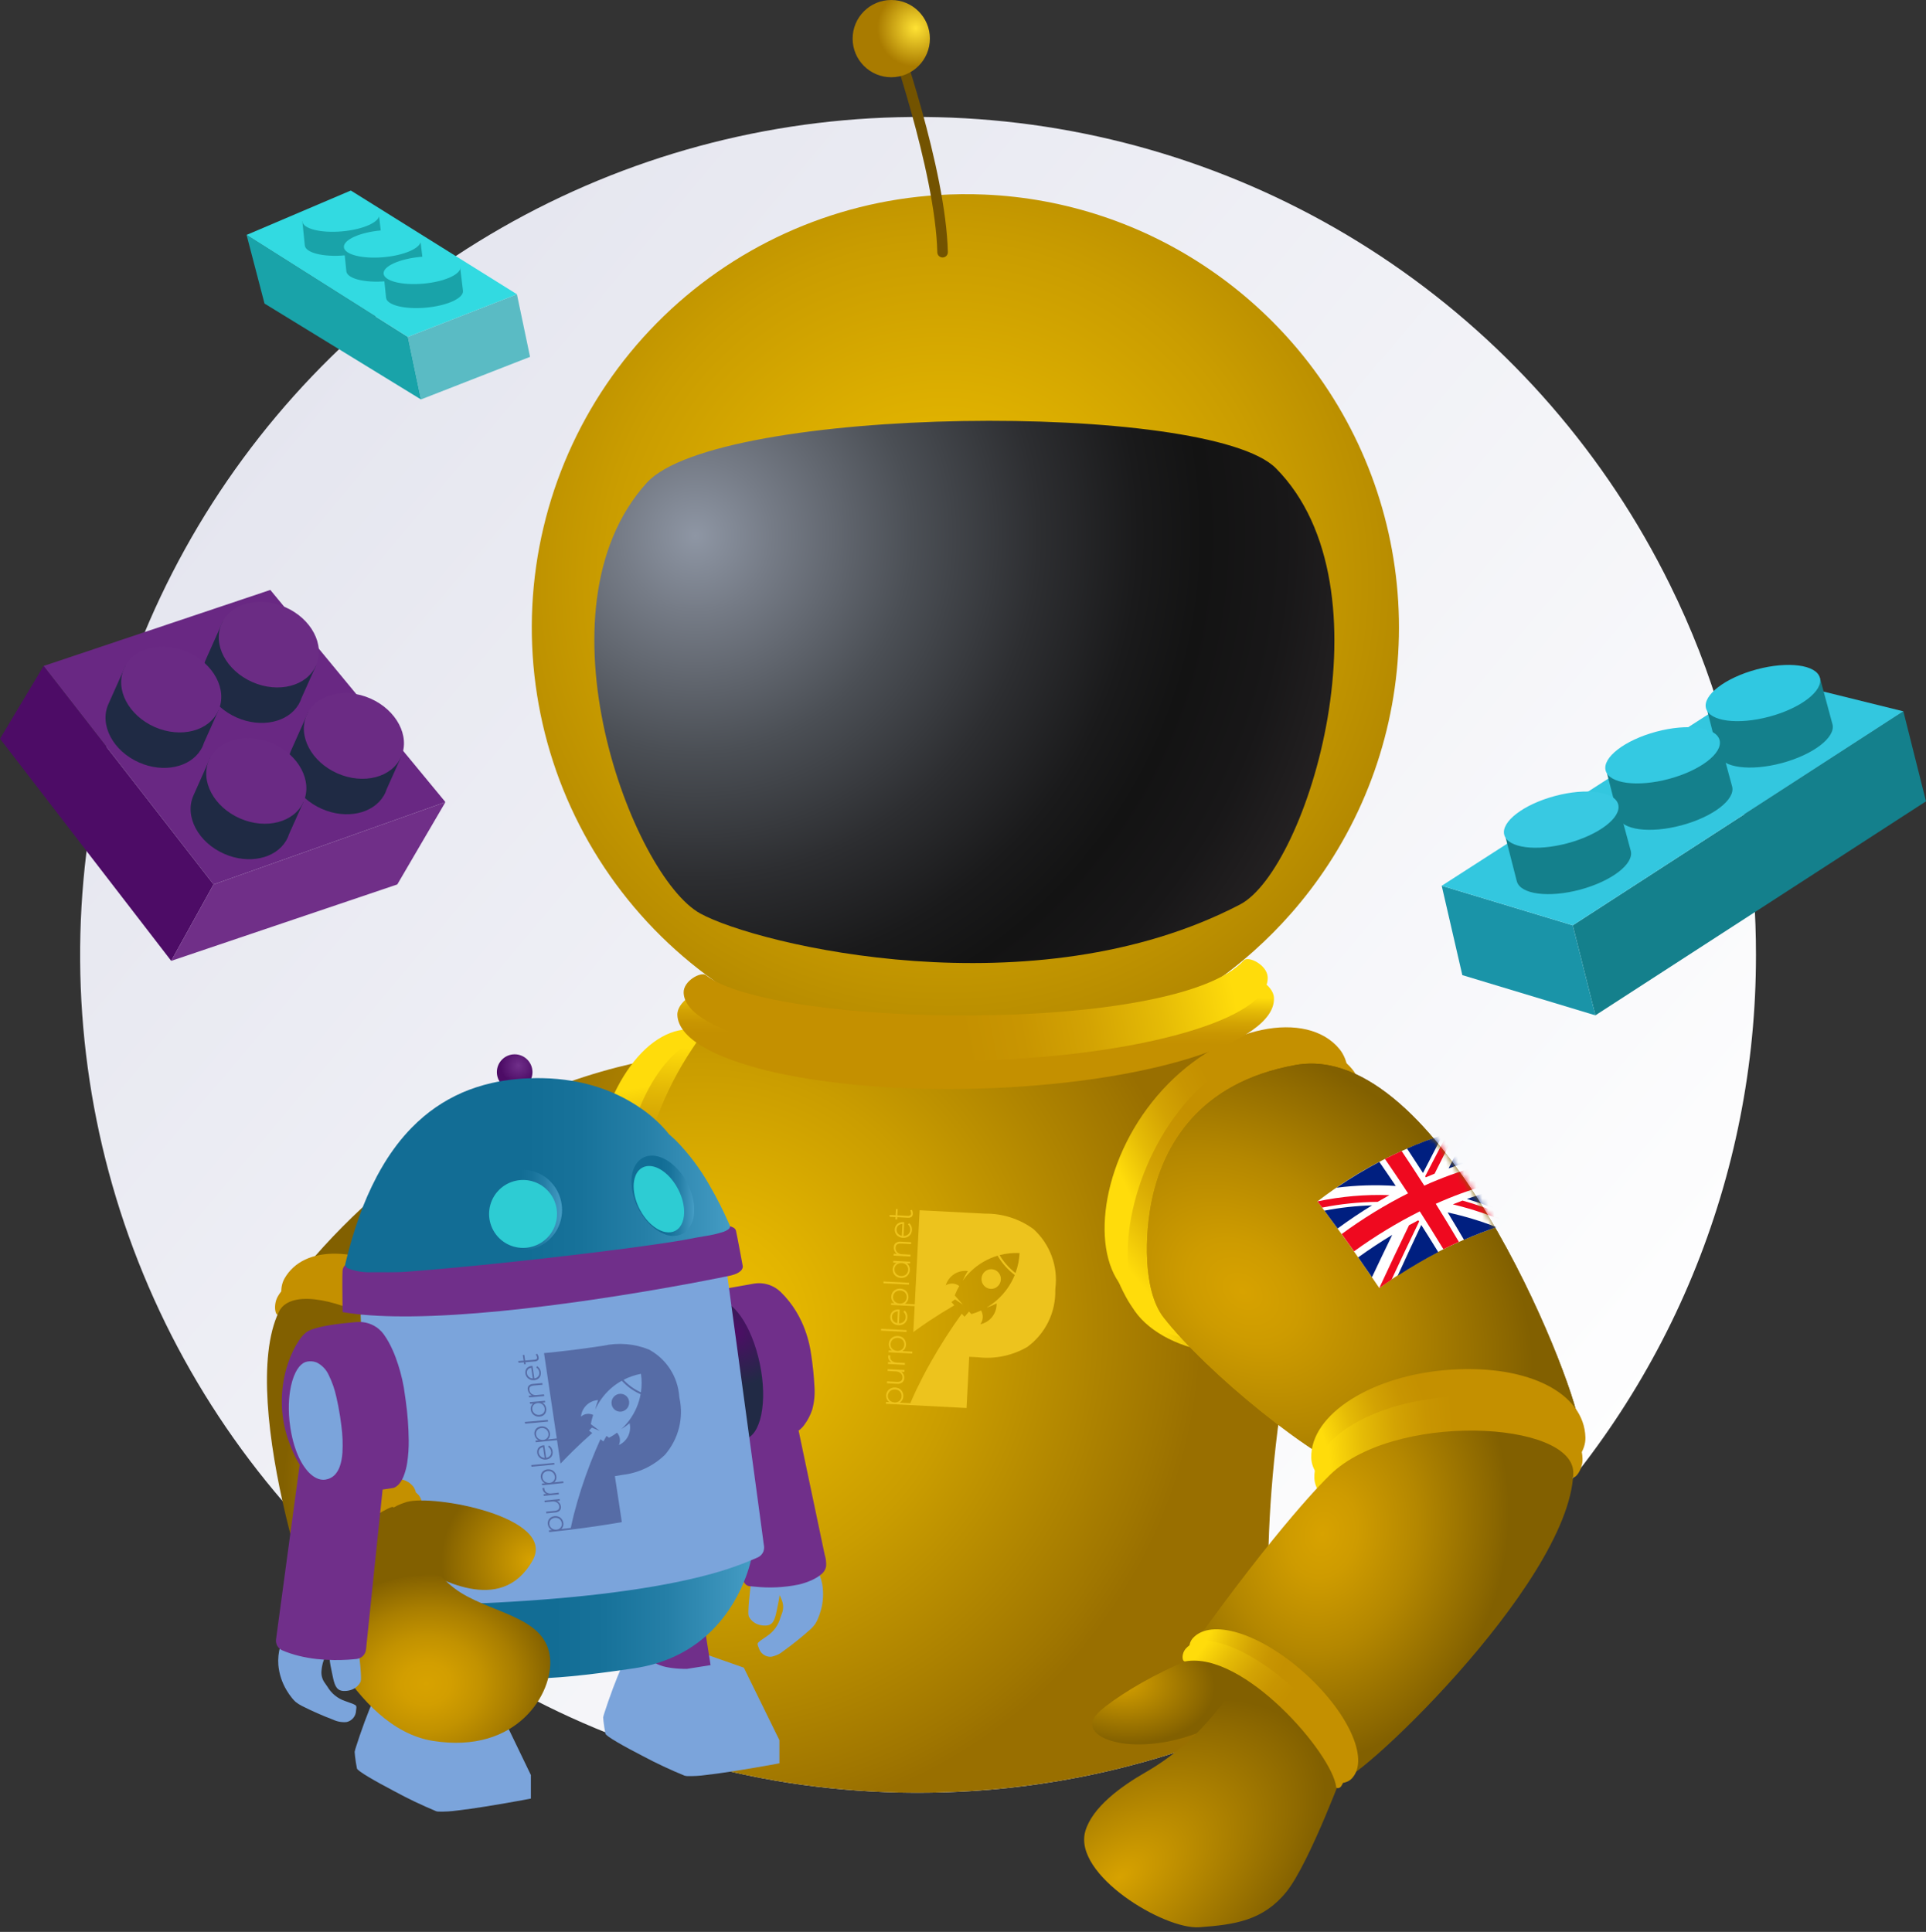 <svg width="319" height="320" viewBox="0 0 319 320" fill="none" xmlns="http://www.w3.org/2000/svg">
<rect x="0" y="0" width="319" height="320" fill="#333333" stroke="none"/>
<path d="M290.839 158.164C290.857 176.395 287.279 194.45 280.31 211.297C273.342 228.143 263.12 243.45 250.228 256.341C237.337 269.232 222.03 279.455 205.184 286.423C188.338 293.392 170.282 296.969 152.051 296.952C150.994 296.952 149.936 296.944 148.886 296.919C142.774 296.782 136.678 296.245 130.636 295.311C107.083 291.63 84.875 281.944 66.152 267.188C47.429 252.431 32.823 233.101 23.74 211.061C14.657 189.02 11.404 165.011 14.294 141.348C17.184 117.685 26.12 95.165 40.241 75.959C54.362 56.752 73.192 41.506 94.916 31.689C116.64 21.873 140.526 17.818 164.273 19.913C188.019 22.009 210.826 30.186 230.495 43.655C250.164 57.125 266.032 75.433 276.571 96.816C280.138 104.025 283.062 111.534 285.309 119.256C288.988 131.898 290.85 144.998 290.839 158.164Z" fill="url(#paint0_linear_5002_9570)"/>
<path d="M7.215 110.317L35.377 146.5L73.776 132.861L44.772 97.718L7.215 110.317Z" fill="#692883"/>
<path d="M64.039 130.727L66.444 125.354L60.331 122.436C59.526 121.902 58.649 121.484 57.727 121.193L51.029 117.997L48.201 124.332C46.692 127.756 48.973 132.076 53.296 133.981C57.362 135.773 61.784 134.788 63.551 131.815C63.663 131.626 63.765 131.431 63.855 131.23C63.928 131.065 63.984 130.896 64.039 130.727Z" fill="#1F2A44"/>
<path d="M66.444 125.353C67.953 121.929 65.672 117.609 61.35 115.704C57.027 113.799 52.3 115.031 50.791 118.455C49.282 121.879 51.563 126.199 55.885 128.104C60.208 130.009 64.935 128.777 66.444 125.353Z" fill="#6B2B84"/>
<path d="M49.947 115.599L52.352 110.226L46.239 107.309C45.433 106.774 44.556 106.356 43.634 106.065L36.937 102.869L34.109 109.204C32.6 112.628 34.881 116.949 39.203 118.853C43.269 120.645 47.692 119.66 49.459 116.687C49.571 116.498 49.672 116.303 49.762 116.102C49.835 115.937 49.892 115.768 49.947 115.599Z" fill="#1F2A44"/>
<path d="M52.351 110.227C53.86 106.802 51.58 102.482 47.257 100.577C42.934 98.672 38.207 99.904 36.698 103.329C35.189 106.753 37.47 111.073 41.792 112.978C46.115 114.883 50.842 113.651 52.351 110.227Z" fill="#6B2C84"/>
<path d="M47.872 138.174L50.277 132.801L44.164 129.884C43.358 129.349 42.481 128.931 41.559 128.641L34.861 125.444L32.034 131.779C30.525 135.204 32.806 139.524 37.128 141.429C41.194 143.22 45.617 142.235 47.384 139.262C47.496 139.073 47.597 138.878 47.687 138.677C47.76 138.512 47.816 138.343 47.872 138.174Z" fill="#1F2A44"/>
<path d="M50.277 132.801C51.786 129.376 49.505 125.056 45.182 123.151C40.86 121.247 36.132 122.478 34.623 125.903C33.114 129.327 35.395 133.647 39.718 135.552C44.04 137.457 48.768 136.225 50.277 132.801Z" fill="#6A2A84"/>
<path d="M33.779 123.046L36.184 117.674L30.072 114.756C29.266 114.222 28.389 113.803 27.467 113.513L20.769 110.317L17.942 116.652C16.433 120.076 18.713 124.396 23.036 126.301C27.102 128.093 31.524 127.108 33.291 124.135C33.404 123.946 33.505 123.75 33.595 123.55C33.668 123.384 33.724 123.215 33.779 123.046Z" fill="#1F2A44"/>
<path d="M36.184 117.673C37.693 114.249 35.412 109.929 31.09 108.024C26.767 106.119 22.04 107.351 20.531 110.775C19.022 114.2 21.302 118.52 25.625 120.425C29.948 122.329 34.675 121.098 36.184 117.673Z" fill="#6A2A84"/>
<path d="M35.377 146.501L28.357 159.16L0 122.366L7.215 110.317L35.377 146.501Z" fill="#4D0C66"/>
<path d="M35.377 146.5L28.357 159.16L65.805 146.5L73.777 132.861L35.377 146.5Z" fill="#702F88"/>
<path d="M264.243 168.183L260.494 153.272L315.251 117.825L319 132.735L264.243 168.183Z" fill="#14808C"/>
<path d="M260.494 153.273L238.789 146.721L242.202 161.521L264.243 168.184L260.494 153.273Z" fill="#1A94A8"/>
<path d="M238.789 146.722L260.494 153.274L315.251 117.826L292.46 112.19L238.789 146.722Z" fill="#33C7DF"/>
<path d="M303.507 119.957L301.429 112.271L282.795 117.825L284.637 125.01C285.216 127.171 289.909 127.792 295.12 126.397C300.33 125.001 304.085 122.118 303.507 119.957Z" fill="#14808C"/>
<path d="M293.041 118.711C298.252 117.315 302.007 114.432 301.428 112.271C300.85 110.11 296.156 109.489 290.946 110.885C285.735 112.28 281.98 115.164 282.559 117.325C283.137 119.486 287.831 120.106 293.041 118.711Z" fill="#30C8E1"/>
<path d="M286.887 130.269L284.809 122.583L266.176 128.137L268.017 135.322C268.596 137.483 273.289 138.104 278.5 136.709C283.711 135.313 287.466 132.43 286.887 130.269Z" fill="#14808C"/>
<path d="M276.422 129.022C281.633 127.627 285.388 124.744 284.809 122.583C284.231 120.422 279.537 119.801 274.326 121.196C269.116 122.592 265.361 125.475 265.94 127.636C266.518 129.797 271.212 130.418 276.422 129.022Z" fill="#34C9E2"/>
<path d="M270.098 140.924L268.02 133.238L249.387 138.792L251.228 145.978C251.807 148.139 256.5 148.759 261.711 147.364C266.922 145.968 270.677 143.085 270.098 140.924Z" fill="#14808C"/>
<path d="M259.633 139.678C264.844 138.282 268.599 135.399 268.02 133.238C267.441 131.077 262.748 130.456 257.537 131.852C252.327 133.247 248.572 136.13 249.15 138.291C249.729 140.452 254.422 141.073 259.633 139.678Z" fill="#38C9E2"/>
<path d="M67.549 55.8L69.723 66.165L87.791 59.109L85.618 48.744L67.549 55.8Z" fill="#5ABBC4"/>
<path d="M67.55 55.8L40.84 38.914L43.811 50.282L69.723 66.165L67.55 55.8Z" fill="#19A3A9"/>
<path d="M40.84 38.913L58.105 31.558L85.619 48.743L67.55 55.799L40.84 38.913Z" fill="#32DAE1"/>
<path d="M62.744 35.523L50.076 36.643L50.484 40.645C50.593 41.871 53.533 42.614 57.051 42.303C60.57 41.992 63.335 40.746 63.226 39.52L62.744 35.523Z" fill="#19A3A9"/>
<path d="M69.625 39.804L56.956 40.923L57.365 44.925C57.474 46.152 60.414 46.894 63.932 46.583C67.451 46.272 70.215 45.026 70.107 43.8L69.625 39.804Z" fill="#19A3A9"/>
<path d="M76.202 44.184L63.533 45.303L63.942 49.306C64.05 50.532 66.99 51.274 70.509 50.963C74.028 50.653 76.792 49.406 76.684 48.18L76.202 44.184Z" fill="#19A3A9"/>
<path d="M56.645 38.325C60.164 38.014 62.929 36.768 62.82 35.542C62.712 34.316 59.772 33.574 56.253 33.885C52.735 34.195 49.97 35.441 50.078 36.668C50.187 37.894 53.127 38.636 56.645 38.325Z" fill="#32DAE1"/>
<path d="M63.527 42.605C67.045 42.294 69.81 41.048 69.702 39.821C69.593 38.595 66.653 37.853 63.135 38.164C59.616 38.475 56.852 39.721 56.96 40.947C57.068 42.173 60.008 42.915 63.527 42.605Z" fill="#32DAE1"/>
<path d="M70.103 46.986C73.622 46.675 76.387 45.429 76.278 44.203C76.17 42.976 73.23 42.234 69.711 42.545C66.193 42.856 63.428 44.102 63.536 45.328C63.645 46.555 66.585 47.297 70.103 46.986Z" fill="#32DAE1"/>
<path d="M124.275 174.065C124.275 174.065 83.03 171.264 50.522 210.008C49.665 211.029 80.139 229.168 80.139 229.168C95.165 229.543 116.937 211.596 120.943 209.805C129.266 206.084 148.235 175.677 124.275 174.065Z" fill="url(#paint1_linear_5002_9570)"/>
<path d="M98.153 194.141C96.54 208.343 101.655 220.825 109.579 222.02C111.895 222.369 114.083 220.875 113.094 220.479C96.999 214.036 107.606 173.83 118.472 173.118C119.525 173.049 117.736 170.937 115.419 170.587C107.496 169.393 99.765 179.938 98.153 194.141Z" fill="url(#paint2_linear_5002_9570)"/>
<path d="M103.062 194.987C101.432 208.882 106.007 221.026 113.281 222.111C115.408 222.429 117.334 221.113 116.529 220.57C104.516 212.463 111.965 175.043 121.964 174.235C122.933 174.157 121.31 172.112 119.183 171.794C111.909 170.709 104.692 181.093 103.062 194.987Z" fill="url(#paint3_linear_5002_9570)"/>
<path d="M211.707 283.509C200.227 288.992 188.041 292.853 175.499 294.982C167.752 296.297 159.909 296.957 152.051 296.952C150.99 296.952 149.939 296.943 148.887 296.924C142.774 296.783 136.675 296.245 130.632 295.313C124.115 294.299 117.679 292.824 111.372 290.899C111.069 290.008 110.784 289.127 110.519 288.265C107.841 279.802 106.227 271.037 105.716 262.175C105.801 261.635 105.887 261.095 105.972 260.555C105.722 259.493 105.595 258.406 105.593 257.315C105.584 252.881 105.006 251.631 104.816 245.823C104.342 232.049 103.812 232.56 104.674 212.448C104.797 209.539 105.138 206.167 105.555 202.235C105.726 200.53 105.659 198.825 105.849 197.129C106.954 188.707 109.996 180.656 114.735 173.606C115.796 171.977 116.939 170.385 118.164 168.832C125.364 159.718 135.283 151.798 146.822 147.791C159.441 143.404 172.571 143.632 184.337 149.041C187.738 150.604 186.033 158.666 189.131 161.054C197.07 167.221 205.321 171.844 209.812 182.568C210.75 184.813 209.954 190.185 210.674 192.591C212.843 198.522 212.73 229.946 211.631 236.672C208.05 265.273 211.593 281.728 211.707 283.509Z" fill="url(#paint4_radial_5002_9570)"/>
<path d="M213.824 151.321C211.92 153.488 209.887 155.538 207.737 157.462C197.75 166.411 185.446 172.367 172.232 174.65C164.285 176.022 156.166 176.06 148.207 174.762C130.808 171.902 115.071 162.737 103.997 149.016C92.923 135.295 87.288 117.978 88.166 100.368C89.044 82.757 96.373 66.086 108.757 53.535C121.14 40.983 137.711 33.429 155.307 32.313C157.889 32.147 160.478 32.118 163.063 32.228C176.46 32.797 189.427 37.127 200.478 44.721C205.884 48.429 210.759 52.856 214.97 57.88C224.847 69.671 230.671 84.325 231.583 99.678C232.496 115.032 228.447 130.272 220.036 143.149C218.162 146.017 216.086 148.748 213.824 151.321Z" fill="url(#paint5_radial_5002_9570)"/>
<path d="M156.119 42.649C155.891 42.649 155.673 42.56 155.51 42.401C155.347 42.241 155.252 42.025 155.247 41.797C154.922 28.214 146.799 5.292 146.717 5.062C146.64 4.844 146.652 4.604 146.752 4.395C146.851 4.187 147.029 4.026 147.247 3.948C147.465 3.871 147.704 3.882 147.913 3.981C148.122 4.08 148.284 4.258 148.362 4.475C148.701 5.425 156.661 27.89 156.992 41.754C156.995 41.869 156.975 41.983 156.934 42.09C156.893 42.197 156.831 42.295 156.752 42.378C156.673 42.461 156.578 42.528 156.473 42.574C156.368 42.62 156.255 42.645 156.141 42.648L156.119 42.649Z" fill="#735300"/>
<path d="M147.618 12.795C151.151 12.795 154.015 9.931 154.015 6.398C154.015 2.864 151.151 0 147.618 0C144.085 0 141.22 2.864 141.22 6.398C141.22 9.931 144.085 12.795 147.618 12.795Z" fill="url(#paint6_radial_5002_9570)"/>
<path d="M211.33 77.569C200.208 66.359 118.794 67.106 107.118 79.98C88.03 101.027 104.769 145.141 115.985 151.312C125.424 156.504 171.265 167.598 205.373 149.83C216.548 144.009 230.914 97.308 211.33 77.569Z" fill="url(#paint7_radial_5002_9570)"/>
<path d="M218.728 219.278C207.726 227.966 191.85 223.927 187.518 216.479C186.251 214.301 188.619 215.004 189.363 215.811C201.468 228.946 230.062 198.218 226.054 186.837C225.665 185.734 228.159 186.501 229.426 188.679C233.758 196.127 229.731 210.589 218.728 219.278Z" fill="url(#paint8_linear_5002_9570)"/>
<path d="M214.6 216.994C203.858 225.547 190.819 222.321 186.851 215.478C185.691 213.477 184.415 210.638 185.202 211.185C196.95 219.352 223.959 190.367 220.396 179.818C220.051 178.796 223.844 179.32 226.842 185.458C230.344 192.628 225.342 208.441 214.6 216.994Z" fill="url(#paint9_linear_5002_9570)"/>
<path d="M192.596 180.466C202.562 169.624 216.536 167.239 221.87 173.785C223.43 175.699 223.507 178.706 222.653 178.052C208.744 167.4 183.901 203.683 189.418 214.207C189.953 215.226 187.339 214.962 185.779 213.048C180.445 206.502 182.63 191.308 192.596 180.466Z" fill="url(#paint10_linear_5002_9570)"/>
<path d="M197.055 181.914C206.776 171.259 219.118 171.135 224.006 177.151C225.436 178.91 225.504 181.559 224.639 181.172C211.734 175.391 191.073 210.276 196.033 220.061C196.514 221.009 192.622 221.245 188.803 215.736C184.342 209.302 187.333 192.569 197.055 181.914Z" fill="url(#paint11_linear_5002_9570)"/>
<path d="M162.225 180.31C189.511 179.518 211.35 172.789 211.004 165.28C210.903 163.085 207.372 161.305 206.95 162.282C200.086 178.179 120.861 174.843 115.959 164.923C115.484 163.962 112.091 165.953 112.192 168.149C112.538 175.657 134.939 181.102 162.225 180.31Z" fill="url(#paint12_linear_5002_9570)"/>
<path d="M162.212 175.64C188.923 174.913 210.303 168.738 209.964 161.846C209.865 159.831 206.755 158.264 205.995 159.094C194.659 171.49 127.645 170.184 116.92 161.519C116.146 160.893 113.133 162.464 113.232 164.479C113.571 171.37 135.5 176.367 162.212 175.64Z" fill="url(#paint13_linear_5002_9570)"/>
<path d="M190.795 198.722C189.611 204.277 189.243 213.755 192.739 218.231C199.772 227.234 217.563 241.902 226.653 245.043C239.388 249.444 262.794 244.268 261.55 235.854C260.305 227.439 238.298 172.145 214.548 176.416C198.47 179.308 192.688 189.843 190.795 198.722Z" fill="url(#paint14_radial_5002_9570)"/>
<path d="M190.795 198.722C189.611 204.277 189.243 213.755 192.739 218.231C199.772 227.234 217.563 241.902 226.653 245.043C239.388 249.444 262.794 244.268 261.55 235.854C260.305 227.439 238.298 172.145 214.548 176.416C198.47 179.308 192.688 189.843 190.795 198.722Z" fill="url(#paint15_radial_5002_9570)"/>
<mask id="mask0_5002_9570" style="mask-type:luminance" maskUnits="userSpaceOnUse" x="189" y="176" width="73" height="71">
<path d="M190.795 198.722C189.611 204.277 189.243 213.755 192.739 218.231C199.772 227.234 217.563 241.902 226.653 245.043C239.388 249.444 262.794 244.268 261.55 235.854C260.305 227.439 238.298 172.145 214.548 176.416C198.47 179.308 192.688 189.843 190.795 198.722Z" fill="white"/>
</mask>
<g mask="url(#mask0_5002_9570)">
<path d="M249.879 202.602C242.196 204.989 234.957 208.62 228.451 213.35C224.99 208.214 221.559 203.431 218.212 199.002C225.071 193.712 232.862 189.757 241.181 187.344C244.118 192.174 247.018 197.26 249.879 202.602Z" fill="white"/>
<path d="M244.656 193.2C241.664 194.047 238.739 195.113 235.904 196.391C234.652 194.432 233.399 192.518 232.146 190.649C231.227 191.066 230.309 191.508 229.393 191.974C230.666 193.823 231.941 195.72 233.218 197.665C229.372 199.602 225.695 201.856 222.225 204.406C222.905 205.347 223.588 206.303 224.273 207.272C227.716 204.775 231.355 202.561 235.155 200.653C236.463 202.694 237.768 204.784 239.072 206.925C239.926 206.496 240.779 206.089 241.629 205.703C240.358 203.553 239.082 201.452 237.802 199.399C240.587 198.144 243.46 197.091 246.397 196.249C245.818 195.222 245.238 194.206 244.656 193.2Z" fill="#EF091F"/>
<path d="M219.362 200.534C220.086 201.504 220.813 202.49 221.544 203.493C223.43 202.106 225.334 200.827 227.255 199.658C224.605 199.739 221.966 200.031 219.362 200.534Z" fill="#001F80"/>
<path d="M221.446 196.68L221.364 196.741C224.618 196.322 227.906 196.224 231.179 196.446C230.27 195.092 229.362 193.763 228.455 192.458C226.042 193.734 223.702 195.144 221.446 196.68Z" fill="#001F80"/>
<path d="M230.128 197.965C226.129 197.83 222.128 198.178 218.213 199.003C218.47 199.343 218.728 199.686 218.986 200.03C222.014 199.427 225.091 199.108 228.178 199.076C228.827 198.693 229.477 198.323 230.128 197.965Z" fill="#EF091F"/>
<path d="M240.627 199.494C243.798 200.252 246.896 201.292 249.882 202.6C249.655 202.174 249.427 201.75 249.199 201.327C246.933 200.352 244.604 199.53 242.229 198.866C241.696 199.067 241.162 199.276 240.627 199.494Z" fill="#EF091F"/>
<path d="M227.236 211.56C226.475 210.446 225.716 209.35 224.959 208.27C226.825 206.927 228.702 205.687 230.591 204.553C229.47 206.851 228.352 209.187 227.236 211.56Z" fill="#001F80"/>
<path d="M231.582 211.261L231.499 211.309C232.8 208.459 234.102 205.658 235.406 202.908C236.343 204.379 237.279 205.875 238.214 207.398C236.007 208.542 233.797 209.83 231.582 211.261Z" fill="#001F80"/>
<path d="M233.379 202.946C231.735 206.332 230.093 209.797 228.454 213.342C229.132 212.86 229.812 212.392 230.493 211.938C232.01 208.67 233.529 205.469 235.05 202.336L234.917 202.128C234.404 202.393 233.892 202.666 233.379 202.946Z" fill="#EF091F"/>
<path d="M242.194 189.013C242.826 190.067 243.456 191.132 244.085 192.21C242.707 192.596 241.322 193.039 239.93 193.539C240.686 192.013 241.441 190.505 242.194 189.013Z" fill="#001F80"/>
<path d="M238.873 188.037L238.938 188.021C237.858 190.079 236.775 192.171 235.691 194.297C234.809 192.925 233.927 191.575 233.045 190.247C234.989 189.4 236.932 188.663 238.873 188.037Z" fill="#001F80"/>
<path d="M241.183 187.35C240.707 187.483 240.23 187.622 239.753 187.768C238.522 190.083 237.288 192.444 236.051 194.848L236.157 195.014C236.643 194.804 237.128 194.602 237.613 194.406C238.806 192.012 239.996 189.66 241.183 187.35Z" fill="#EF091F"/>
<path d="M248.882 200.74C248.253 199.579 247.621 198.43 246.986 197.293C245.654 197.674 244.314 198.109 242.963 198.598C244.975 199.2 246.951 199.915 248.882 200.74Z" fill="#001F80"/>
<path d="M247.807 203.289L247.861 203.266C245.233 202.246 242.53 201.433 239.775 200.833C240.678 202.317 241.578 203.825 242.476 205.357C244.267 204.572 246.044 203.883 247.807 203.289Z" fill="#001F80"/>
</g>
<path d="M240.348 226.873C227.352 227.704 216.981 234.249 217.183 241.492C217.242 243.609 218.933 245.318 219.129 244.374C222.321 229.021 258.427 231.663 260.812 241.221C261.043 242.147 262.649 240.218 262.59 238.1C262.388 230.857 253.343 226.042 240.348 226.873Z" fill="url(#paint16_linear_5002_9570)"/>
<path d="M240.377 231.378C227.655 232.145 217.5 238.155 217.696 244.802C217.753 246.746 219.242 248.25 219.6 247.447C224.939 235.461 258.039 235.737 260.371 244.508C260.597 245.358 262.17 243.587 262.113 241.643C261.917 234.996 253.099 230.611 240.377 231.378Z" fill="url(#paint17_linear_5002_9570)"/>
<path d="M219.841 244.75C219.841 244.75 211.979 252.274 196.495 274.061C195.753 275.106 213.572 284.456 221.641 294.998C223.144 296.963 259.795 262.638 260.581 244.127C260.96 235.205 230.171 233.755 219.841 244.75Z" fill="url(#paint18_radial_5002_9570)"/>
<path d="M204.741 274.169C201.028 271.247 184.467 280.695 181.541 284.093C178.377 287.766 187.32 291.161 198.178 287.127C209.478 282.929 215.079 282.304 204.741 274.169Z" fill="url(#paint19_radial_5002_9570)"/>
<path d="M201.276 283.671C198.082 287.661 194.17 291.016 189.741 293.565C185.671 295.892 180.915 299.356 179.763 303.307C177.657 310.524 192.82 319.664 198.644 319.235C204.467 318.806 209.154 318.165 213.029 313.415C216.904 308.665 223.03 291.984 223.03 291.984C223.03 291.984 208.947 276.467 206.74 277.732C205.747 278.3 203.475 280.94 201.276 283.671Z" fill="url(#paint20_radial_5002_9570)"/>
<path d="M215.8 276.884C208.525 270.469 200.592 268.062 197.586 271.332C196.707 272.288 196.872 273.917 197.382 273.607C205.681 268.562 224.48 289.578 221.64 294.998C221.365 295.523 223.05 295.518 223.929 294.562C226.935 291.292 223.074 283.299 215.8 276.884Z" fill="url(#paint21_linear_5002_9570)"/>
<path d="M213.711 279.165C206.61 272.865 199.189 270.04 196.435 273.046C195.63 273.926 195.76 275.294 196.312 275.195C206.014 273.456 220.69 290.512 221.314 296.023C221.343 296.288 221.904 296.251 222.152 295.862C224.337 292.427 220.813 285.465 213.711 279.165Z" fill="url(#paint22_linear_5002_9570)"/>
<path d="M69.152 212.282C78.942 218.347 84.303 227.775 81.126 233.339C80.197 234.966 78.166 235.594 78.407 234.776C82.317 221.472 53.055 208.482 47.211 214.943C46.645 215.569 46.196 213.394 47.124 211.767C50.301 206.202 59.363 206.217 69.152 212.282Z" fill="url(#paint23_linear_5002_9570)"/>
<path d="M67.251 215.783C76.855 221.684 82.269 230.604 79.346 235.707C78.491 237.199 76.703 237.752 76.758 236.976C77.59 225.402 51.659 211.82 46.185 217.689C45.654 218.258 45.165 216.221 46.02 214.729C48.943 209.626 57.648 209.882 67.251 215.783Z" fill="url(#paint24_linear_5002_9570)"/>
<path d="M77.695 234.774C77.695 234.774 80.691 243.919 83.686 267.366C83.829 268.49 66.034 268.356 55.346 273.215C53.355 274.12 39.076 232.072 46.179 217.307C49.603 210.19 74.221 221.892 77.695 234.774Z" fill="url(#paint25_radial_5002_9570)"/>
<path d="M165.771 211.946C165.817 211.047 165.137 210.281 164.251 210.234C163.364 210.188 162.608 210.88 162.561 211.779C162.514 212.679 163.195 213.445 164.081 213.491C164.968 213.537 165.724 212.845 165.771 211.946Z" fill="#EDC31D"/>
<path d="M174.801 213.401C175.029 211.593 174.817 209.757 174.185 208.048C173.552 206.339 172.517 204.808 171.167 203.584C168.847 201.891 166.041 200.995 163.17 201.032C163.17 201.032 161.507 200.944 161.408 200.939L152.316 200.467L151.534 215.511L151.518 215.836L151.507 216.047L149.867 215.962C150.047 215.851 150.196 215.697 150.3 215.514C150.405 215.332 150.462 215.125 150.467 214.915C150.478 214.731 150.453 214.546 150.394 214.372C150.339 214.205 150.251 214.05 150.137 213.916C150.018 213.781 149.873 213.672 149.709 213.596C149.531 213.512 149.337 213.465 149.14 213.456C148.885 213.44 148.63 213.486 148.398 213.592C148.177 213.693 147.987 213.853 147.851 214.054C147.711 214.262 147.631 214.505 147.622 214.755C147.609 214.97 147.651 215.185 147.743 215.379C147.834 215.572 147.973 215.738 148.146 215.861C148.146 215.872 147.594 215.844 147.594 215.844L147.578 216.151L151.491 216.354L151.268 220.645C152.159 220.008 153.025 219.385 153.932 218.784C155.293 217.884 156.67 217.028 158.064 216.215L157.581 215.672L158.187 215.237L159.497 216.113L158.401 214.879L158.134 214.579C158.264 214.243 158.41 213.914 158.573 213.593C158.671 213.397 158.776 213.205 158.886 213.017C158.566 212.776 158.181 212.637 157.781 212.617C157.382 212.597 156.985 212.697 156.643 212.904C156.859 212.187 157.31 211.562 157.922 211.129C158.534 210.696 159.274 210.481 160.023 210.516C160.118 210.521 160.212 210.531 160.305 210.544C159.971 211.058 159.681 211.599 159.436 212.161C159.862 211.563 160.345 211.009 160.88 210.507C162.113 209.342 163.602 208.483 165.227 207.996C165.955 209.237 166.92 210.323 168.066 211.193C167.426 212.775 166.429 214.189 165.153 215.322C164.609 215.807 164.018 216.235 163.389 216.602C163.965 216.416 164.525 216.18 165.061 215.897C165.064 215.993 165.064 216.089 165.059 216.187C165.023 216.937 164.74 217.654 164.254 218.226C163.768 218.799 163.106 219.194 162.371 219.35C162.61 219.023 162.749 218.633 162.77 218.229C162.791 217.824 162.694 217.422 162.49 217.072C162.294 217.164 162.094 217.25 161.891 217.329C161.56 217.46 161.222 217.573 160.879 217.669L160.502 217.245L159.75 218.115L159.3 217.608C158.368 218.899 157.477 220.209 156.625 221.538C155.726 222.942 154.873 224.363 154.065 225.801C153.257 227.239 152.504 228.699 151.793 230.167C151.478 230.817 151.087 231.716 150.77 232.434L149.016 232.343C149.195 232.232 149.344 232.078 149.449 231.895C149.554 231.713 149.611 231.506 149.616 231.296C149.626 231.112 149.602 230.927 149.543 230.753C149.487 230.586 149.4 230.431 149.285 230.297C149.167 230.162 149.021 230.053 148.858 229.977C148.679 229.893 148.486 229.846 148.289 229.838C148.034 229.821 147.779 229.867 147.546 229.973C147.325 230.074 147.136 230.234 147 230.435C146.859 230.643 146.78 230.886 146.77 231.136C146.758 231.351 146.799 231.566 146.891 231.76C146.982 231.953 147.121 232.119 147.295 232.242C147.294 232.253 146.742 232.225 146.742 232.225L146.726 232.532L150.751 232.741L160.087 233.226L160.528 224.746L161.933 224.819C164.786 225.152 167.669 224.552 170.152 223.109C171.621 222.031 172.81 220.616 173.616 218.982C174.422 217.348 174.823 215.543 174.784 213.722L174.801 213.401ZM149.704 215.751C149.607 215.814 149.5 215.861 149.388 215.89C149.266 215.921 149.14 215.933 149.015 215.926C148.812 215.918 148.614 215.861 148.437 215.76C148.27 215.666 148.131 215.527 148.036 215.36C147.941 215.191 147.896 214.998 147.909 214.804C147.916 214.66 147.952 214.517 148.014 214.386C148.074 214.255 148.162 214.138 148.27 214.042C148.379 213.947 148.506 213.875 148.644 213.831C148.8 213.781 148.963 213.76 149.127 213.77C149.324 213.777 149.515 213.834 149.684 213.936C149.847 214.033 149.978 214.174 150.064 214.343C150.154 214.521 150.194 214.721 150.18 214.92C150.175 215.032 150.152 215.142 150.113 215.247C150.074 215.35 150.019 215.446 149.949 215.531C149.879 215.616 149.796 215.69 149.704 215.751ZM148.853 232.132C148.756 232.195 148.649 232.242 148.536 232.271C148.415 232.302 148.289 232.314 148.163 232.307C147.96 232.299 147.762 232.242 147.586 232.141C147.418 232.047 147.28 231.908 147.185 231.741C147.089 231.572 147.045 231.379 147.058 231.186C147.065 231.041 147.1 230.898 147.162 230.767C147.223 230.636 147.31 230.519 147.419 230.423C147.527 230.328 147.655 230.256 147.793 230.212C147.948 230.162 148.112 230.141 148.275 230.151C148.472 230.158 148.664 230.215 148.833 230.317C148.995 230.414 149.127 230.555 149.213 230.724C149.302 230.902 149.343 231.102 149.329 231.301C149.323 231.413 149.3 231.523 149.261 231.628C149.223 231.731 149.167 231.827 149.097 231.912C149.027 231.997 148.945 232.071 148.853 232.132ZM168.191 210.866C167.136 210.052 166.244 209.048 165.561 207.904C166.639 207.619 167.756 207.504 168.869 207.562C168.811 208.691 168.583 209.805 168.191 210.866Z" fill="#EDC31D"/>
<path d="M149.442 228.984C149.548 228.89 149.632 228.775 149.689 228.646C149.747 228.517 149.776 228.378 149.775 228.237C149.784 228.044 149.745 227.853 149.66 227.68C149.573 227.5 149.443 227.343 149.282 227.224C149.282 227.213 149.798 227.239 149.798 227.239L149.814 226.932L147.025 226.787L147.009 227.094L148.388 227.166C148.549 227.173 148.708 227.208 148.858 227.269C148.989 227.321 149.11 227.399 149.211 227.497C149.303 227.587 149.375 227.695 149.424 227.813C149.473 227.929 149.495 228.054 149.488 228.179C149.485 228.289 149.462 228.397 149.421 228.499C149.383 228.589 149.324 228.669 149.249 228.731C149.16 228.801 149.057 228.849 148.946 228.869C148.799 228.899 148.648 228.908 148.498 228.898L146.919 228.816L146.903 229.123L148.574 229.21C148.882 229.247 149.192 229.167 149.442 228.984Z" fill="#EDC31D"/>
<path d="M147.119 224.497C147.115 224.529 147.111 224.579 147.108 224.647C147.095 224.842 147.136 225.037 147.225 225.211C147.316 225.385 147.451 225.532 147.616 225.638C147.615 225.652 147.085 225.624 147.085 225.624L147.069 225.932L149.859 226.077L149.875 225.769L148.507 225.698C148.214 225.696 147.932 225.589 147.711 225.397C147.614 225.309 147.538 225.2 147.49 225.078C147.442 224.955 147.423 224.824 147.434 224.693C147.436 224.66 147.443 224.601 147.455 224.514L147.119 224.497Z" fill="#EDC31D"/>
<path d="M151.111 223.889L149.46 223.804C149.639 223.693 149.788 223.539 149.893 223.356C149.997 223.173 150.055 222.967 150.059 222.756C150.07 222.572 150.045 222.388 149.987 222.213C149.931 222.046 149.844 221.892 149.729 221.758C149.611 221.622 149.465 221.513 149.302 221.438C149.123 221.354 148.93 221.306 148.733 221.298C148.478 221.282 148.223 221.328 147.99 221.434C147.769 221.534 147.58 221.694 147.443 221.896C147.303 222.104 147.224 222.347 147.214 222.597C147.201 222.812 147.243 223.027 147.335 223.221C147.426 223.414 147.565 223.579 147.739 223.703C147.738 223.714 147.186 223.685 147.186 223.685L147.17 223.993L151.095 224.197L151.111 223.889ZM149.296 223.592C149.199 223.656 149.092 223.703 148.98 223.731C148.858 223.763 148.732 223.775 148.607 223.768C148.404 223.76 148.206 223.703 148.029 223.602C147.862 223.508 147.723 223.369 147.629 223.202C147.533 223.033 147.489 222.84 147.501 222.646C147.508 222.501 147.544 222.359 147.606 222.228C147.667 222.097 147.754 221.98 147.863 221.884C147.971 221.788 148.098 221.717 148.236 221.673C148.392 221.622 148.556 221.601 148.719 221.611C148.916 221.619 149.108 221.676 149.277 221.777C149.439 221.875 149.571 222.016 149.656 222.185C149.746 222.363 149.786 222.562 149.772 222.761C149.767 222.873 149.744 222.984 149.705 223.089C149.666 223.192 149.611 223.288 149.541 223.373C149.471 223.458 149.388 223.532 149.296 223.592Z" fill="#EDC31D"/>
<path d="M145.93 220.105L145.914 220.412L150.142 220.632L150.158 220.325L145.93 220.105Z" fill="#EDC31D"/>
<path d="M148.862 216.906C148.623 216.89 148.384 216.931 148.164 217.027C147.959 217.117 147.784 217.265 147.66 217.451C147.499 217.698 147.425 217.992 147.449 218.286C147.474 218.58 147.596 218.858 147.797 219.074C147.921 219.204 148.069 219.308 148.233 219.38C148.598 219.538 149.007 219.559 149.386 219.438C149.558 219.382 149.716 219.292 149.852 219.173C149.984 219.054 150.09 218.91 150.164 218.75C150.248 218.564 150.293 218.363 150.298 218.16C150.302 217.956 150.266 217.754 150.19 217.564C150.11 217.376 149.987 217.209 149.832 217.077L149.635 217.286C149.759 217.397 149.858 217.534 149.924 217.687C149.992 217.849 150.021 218.024 150.01 218.198C150.006 218.335 149.975 218.47 149.918 218.595C149.861 218.719 149.779 218.831 149.677 218.923C149.461 219.113 149.18 219.213 148.892 219.201L149.01 216.923C148.962 216.912 148.912 216.906 148.862 216.906ZM148.612 219.175C148.438 219.143 148.274 219.071 148.133 218.965C148 218.866 147.895 218.735 147.826 218.585C147.758 218.434 147.727 218.269 147.737 218.103C147.743 217.941 147.792 217.783 147.878 217.645C147.962 217.513 148.081 217.406 148.221 217.335C148.375 217.258 148.543 217.215 148.715 217.207L148.612 219.175Z" fill="#EDC31D"/>
<path d="M146.338 212.262L146.322 212.569L150.55 212.789L150.566 212.482L146.338 212.262Z" fill="#EDC31D"/>
<path d="M148.04 209.625C147.929 209.809 147.866 210.017 147.857 210.232C147.84 210.482 147.894 210.732 148.012 210.953C148.127 211.168 148.298 211.346 148.508 211.469C148.728 211.599 148.977 211.671 149.232 211.681C149.429 211.693 149.626 211.666 149.813 211.601C149.983 211.543 150.139 211.45 150.271 211.327C150.399 211.206 150.502 211.061 150.574 210.901C150.651 210.733 150.695 210.553 150.703 210.368C150.719 210.149 150.679 209.929 150.588 209.729C150.5 209.542 150.365 209.381 150.196 209.261C150.196 209.252 150.732 209.28 150.732 209.28L150.747 208.987L147.957 208.842L147.941 209.15L148.488 209.178C148.306 209.29 148.152 209.443 148.04 209.625ZM148.772 209.317C148.958 209.235 149.161 209.199 149.363 209.212C149.519 209.218 149.671 209.256 149.812 209.322C149.941 209.382 150.056 209.467 150.152 209.572C150.242 209.675 150.313 209.794 150.358 209.923C150.406 210.054 150.426 210.194 150.418 210.334C150.412 210.533 150.351 210.727 150.243 210.895C150.14 211.054 149.995 211.181 149.824 211.261C149.645 211.344 149.448 211.381 149.251 211.368C149.088 211.361 148.927 211.323 148.778 211.257C148.643 211.197 148.521 211.11 148.422 211.001C148.327 210.896 148.255 210.774 148.208 210.641C148.16 210.504 148.139 210.358 148.148 210.213C148.155 210.019 148.219 209.831 148.332 209.673C148.444 209.517 148.596 209.393 148.772 209.317Z" fill="#EDC31D"/>
<path d="M148.465 206.238C148.512 206.177 148.571 206.127 148.639 206.091C148.723 206.047 148.814 206.017 148.908 206.003C149.032 205.983 149.158 205.977 149.284 205.986L150.899 206.07L150.915 205.762L149.261 205.676C148.947 205.634 148.629 205.707 148.366 205.884C148.266 205.968 148.186 206.073 148.131 206.191C148.076 206.309 148.047 206.438 148.048 206.569C148.033 206.789 148.074 207.009 148.165 207.21C148.253 207.404 148.39 207.571 148.562 207.697C148.562 207.708 148.018 207.68 148.018 207.68L148.002 207.987L150.792 208.132L150.808 207.825L149.425 207.753C149.12 207.752 148.826 207.635 148.605 207.425C148.506 207.324 148.43 207.203 148.382 207.07C148.335 206.937 148.317 206.795 148.33 206.655C148.333 206.578 148.346 206.502 148.367 206.429C148.388 206.36 148.421 206.295 148.465 206.238Z" fill="#EDC31D"/>
<path d="M150.943 203.094C150.862 202.906 150.74 202.739 150.584 202.606L150.388 202.815C150.512 202.927 150.61 203.064 150.676 203.217C150.744 203.378 150.774 203.553 150.762 203.728C150.759 203.865 150.728 203.999 150.67 204.124C150.613 204.249 150.531 204.36 150.429 204.452C150.213 204.642 149.932 204.742 149.644 204.731L149.763 202.452C149.714 202.441 149.665 202.436 149.615 202.436C149.376 202.419 149.136 202.461 148.917 202.556C148.712 202.647 148.537 202.794 148.413 202.981C148.251 203.228 148.177 203.522 148.202 203.816C148.227 204.11 148.349 204.387 148.549 204.604C148.673 204.733 148.821 204.837 148.986 204.909C149.35 205.067 149.76 205.088 150.138 204.967C150.31 204.912 150.469 204.821 150.605 204.702C150.736 204.584 150.842 204.44 150.916 204.279C151 204.093 151.046 203.893 151.05 203.689C151.055 203.485 151.018 203.283 150.943 203.094ZM149.365 204.705C149.191 204.673 149.026 204.601 148.885 204.494C148.753 204.395 148.648 204.265 148.579 204.115C148.51 203.964 148.48 203.798 148.49 203.632C148.496 203.47 148.544 203.312 148.63 203.175C148.715 203.042 148.834 202.935 148.974 202.864C149.128 202.788 149.295 202.744 149.467 202.736L149.365 204.705Z" fill="#EDC31D"/>
<path d="M148.334 201.603L148.315 201.979L148.595 201.993L148.614 201.618L150.336 201.707C150.55 201.733 150.767 201.689 150.954 201.581C151.031 201.519 151.092 201.44 151.133 201.35C151.173 201.261 151.192 201.162 151.187 201.064C151.201 200.835 151.15 200.608 151.042 200.406L150.765 200.471C150.856 200.638 150.902 200.825 150.898 201.015C150.902 201.077 150.889 201.14 150.861 201.196C150.832 201.252 150.789 201.299 150.736 201.333C150.591 201.393 150.432 201.415 150.276 201.396L148.63 201.31L148.684 200.278L148.404 200.263L148.35 201.296L147.338 201.243L147.358 201.552L148.334 201.603Z" fill="#EDC31D"/>
<path d="M135.007 269.02C135.164 268.771 135.301 268.51 135.418 268.241C135.626 267.775 135.8 267.294 135.937 266.802C136.351 265.376 136.437 263.874 136.186 262.409C135.999 261.384 135.629 260.401 135.093 259.507C134.999 259.348 134.899 259.189 134.791 259.031C134.791 259.031 134.323 259.172 133.643 259.419C133.205 259.579 132.679 259.783 132.133 260.023C131.062 260.449 130.07 261.05 129.196 261.801C128.848 262.096 128.62 262.509 128.557 262.962C128.548 263.138 128.582 263.315 128.655 263.476C128.655 263.476 128.698 263.533 128.766 263.635C129.078 264.098 129.329 264.6 129.512 265.128C129.755 265.751 129.776 266.437 129.574 267.074C129.457 267.379 129.357 267.665 129.26 267.938C128.917 269.188 128.135 270.273 127.057 270.992C126.758 271.204 126.51 271.373 126.306 271.514C126.035 271.677 125.786 271.872 125.564 272.097C125.421 272.28 125.462 272.44 125.59 272.751C125.616 272.815 125.645 272.884 125.678 272.964C125.797 273.399 126.06 273.781 126.423 274.049C126.787 274.316 127.23 274.452 127.681 274.436C128.435 274.312 129.142 273.988 129.727 273.498C131.267 272.393 132.746 271.208 134.161 269.947C134.474 269.668 134.758 269.357 135.007 269.02Z" fill="#7BA4DB"/>
<path d="M128.439 259.9C128.553 260.153 128.651 260.413 128.733 260.678C129.189 262.068 129.284 263.551 129.009 264.987C128.637 266.758 128.486 268.019 127.99 268.696C127.841 268.908 127.631 269.071 127.389 269.164C127.207 269.229 127.015 269.264 126.822 269.266C126.453 269.28 126.084 269.237 125.729 269.137C125.383 269.039 125.059 268.876 124.774 268.658C124.64 268.554 124.515 268.437 124.402 268.31C124.25 268.139 124.121 267.949 124.017 267.745C123.949 267.501 123.925 267.247 123.945 266.995C123.961 265.158 124.563 260.709 124.733 259.407C124.762 259.192 124.778 259.062 124.778 259.045C124.778 259.012 124.976 259.04 125.278 259.103C125.5 259.149 125.778 259.214 126.078 259.287C126.443 259.376 126.838 259.477 127.2 259.571C127.88 259.748 128.439 259.9 128.439 259.9Z" fill="#7BA4DB"/>
<path d="M136.828 259.439C136.774 259.738 136.659 260.024 136.488 260.277C136.382 260.434 136.254 260.577 136.11 260.701C136.024 260.774 135.931 260.849 135.83 260.926C135.431 261.224 135.002 261.481 134.55 261.692C133.805 262.039 133.023 262.304 132.22 262.482C129.847 262.963 127.414 263.076 125.006 262.817C124.74 262.795 124.47 262.77 124.193 262.741C124.039 262.735 123.889 262.695 123.753 262.624C123.616 262.553 123.497 262.453 123.403 262.332C122.952 261.764 122.657 261.088 122.548 260.371C122.506 260.179 122.468 259.971 122.434 259.746C122.178 257.945 121.682 256.186 120.96 254.516L120.888 253.917L120.067 247.033L119.814 244.912L119.561 242.791L119.381 241.281L119.201 239.772L120.008 239.599L120.815 239.426L129.271 237.614L130.909 237.264L131.591 237.117L132.273 236.971L132.583 238.447L132.894 239.923L133.423 242.443L133.953 244.963L135.344 251.583L136.588 257.503C136.79 258.127 136.871 258.784 136.828 259.439Z" fill="#702F8A"/>
<path d="M118.367 214.212C118.258 214.339 118.161 214.476 118.08 214.622C117.99 214.781 117.914 214.947 117.851 215.118C117.536 216.107 117.404 217.145 117.461 218.182C117.505 219.554 117.65 220.92 117.894 222.271C118.193 224.021 118.622 225.889 119.105 227.728C119.589 229.567 120.128 231.378 120.648 233.014C121.112 234.476 121.561 235.798 121.941 236.877C122.321 237.956 122.632 238.792 122.822 239.28C122.88 239.429 122.926 239.546 122.96 239.628C122.977 239.674 122.997 239.719 123.02 239.763C123.233 239.768 123.444 239.735 123.646 239.667C124.018 239.581 124.533 239.448 125.129 239.287C125.612 239.156 126.148 239.007 126.704 238.85C127.26 238.693 127.835 238.528 128.397 238.365C128.966 238.2 129.521 238.038 130.027 237.89C130.376 237.787 130.702 237.691 130.993 237.605C131.151 237.558 131.306 237.501 131.458 237.436C131.547 237.397 131.635 237.356 131.721 237.312C131.807 237.268 131.892 237.221 131.974 237.171C132.409 236.907 132.793 236.566 133.106 236.165C133.156 236.101 133.204 236.036 133.25 235.969C133.798 235.227 134.226 234.404 134.519 233.529C134.861 232.299 134.99 231.018 134.901 229.744C134.81 227.909 134.621 226.079 134.335 224.264C134.077 222.421 133.551 220.626 132.775 218.935C132.223 217.744 131.536 216.621 130.726 215.588C130.287 215.028 129.811 214.499 129.301 214.003C129.027 213.737 128.724 213.504 128.398 213.306C127.527 212.776 126.518 212.516 125.499 212.558C125.376 212.563 125.253 212.573 125.13 212.587C125.022 212.599 124.913 212.615 124.805 212.634L123.625 212.844L122.487 213.046L120.778 213.35L119.71 213.54C119.494 213.557 119.283 213.608 119.083 213.691C118.946 213.748 118.816 213.821 118.696 213.908C118.575 213.997 118.465 214.098 118.367 214.212Z" fill="#702F8A"/>
<path opacity="0.986" d="M123.293 238.406C126.029 237.834 127.171 232.221 125.843 225.869C124.515 219.517 121.221 214.831 118.486 215.403C115.75 215.974 114.608 221.587 115.936 227.94C117.264 234.292 120.558 238.978 123.293 238.406Z" fill="url(#paint26_radial_5002_9570)"/>
<path d="M100.28 287.171C100.378 287.601 103.341 289.269 106.453 290.87C108.712 292.075 111.032 293.164 113.402 294.133C113.519 294.165 113.64 294.185 113.761 294.193C114.819 294.221 115.878 294.161 116.926 294.014C118.31 293.858 119.936 293.625 121.541 293.375C122.737 293.189 123.921 292.992 124.984 292.81C126.047 292.628 126.989 292.461 127.702 292.332C128.132 292.254 128.48 292.19 128.719 292.146C128.959 292.102 129.091 292.077 129.091 292.077V288.246L127.834 285.685L126.445 282.855L124.848 279.603L123.251 276.351L123.196 276.237L118.811 274.694L114.305 273.107C114.305 273.107 114.135 273.136 113.837 273.186C113.539 273.236 113.113 273.309 112.604 273.396C111.847 273.525 110.905 273.688 109.919 273.861C108.932 274.034 107.901 274.218 106.966 274.39C106.147 274.542 105.402 274.684 104.826 274.802C104.447 274.871 104.072 274.96 103.703 275.069C103.634 275.106 103.573 275.157 103.525 275.219C103.451 275.31 103.383 275.405 103.323 275.505C103.275 275.584 103.224 275.673 103.171 275.77C103.118 275.867 103.063 275.973 103.006 276.086C102.788 276.523 102.545 277.072 102.294 277.68C102.043 278.288 101.784 278.954 101.534 279.624C101.25 280.38 100.978 281.141 100.739 281.829C100.5 282.516 100.295 283.131 100.148 283.593C100.048 283.877 99.965 284.167 99.9 284.461C99.9 284.57 99.921 284.817 99.957 285.127C100.027 285.743 100.154 286.612 100.28 287.171Z" fill="#7BA4DB"/>
<path d="M111.608 276.329C111.48 276.315 111.35 276.299 111.219 276.281C111.087 276.263 110.955 276.243 110.822 276.22C110.155 276.122 109.503 275.934 108.886 275.661C108.395 275.467 107.993 275.099 107.756 274.627C107.743 274.594 107.732 274.56 107.725 274.526C107.689 274.332 107.73 274.132 107.839 273.968C107.981 273.745 108.16 273.548 108.368 273.384C108.784 273.052 109.23 272.762 109.702 272.516C110.23 272.23 110.827 271.949 111.443 271.683C111.636 271.6 111.831 271.518 112.026 271.438C112.222 271.358 112.418 271.279 112.613 271.203C112.744 271.152 112.873 271.101 113.003 271.052C113.132 271.003 113.26 270.955 113.387 270.908C114.292 270.571 115.131 270.289 115.743 270.09C116.355 269.892 116.741 269.777 116.741 269.777L116.792 270.101L116.843 270.425L117.22 272.818L117.597 275.211L117.644 275.513L117.692 275.815L116.075 276.072L114.458 276.328L114.026 276.396L113.794 276.433C113.794 276.433 113.72 276.435 113.591 276.435C113.479 276.436 113.324 276.435 113.137 276.43C112.951 276.425 112.731 276.417 112.489 276.403C112.354 276.395 112.211 276.385 112.064 276.373C111.916 276.361 111.764 276.346 111.608 276.329Z" fill="#702F8A"/>
<path d="M59.12 292.93C59.218 293.368 62.182 295.065 65.294 296.694C67.551 297.919 69.87 299.028 72.242 300.014C72.359 300.047 72.48 300.068 72.602 300.076C73.66 300.104 74.719 300.043 75.766 299.893C77.151 299.734 78.776 299.498 80.381 299.243C81.577 299.053 82.761 298.854 83.824 298.668C84.887 298.483 85.829 298.313 86.542 298.182C86.973 298.103 87.32 298.038 87.559 297.993C87.799 297.948 87.931 297.922 87.931 297.922V294.024L86.674 291.418L85.285 288.539L83.688 285.23L82.092 281.921L82.036 281.805L77.651 280.235L73.145 278.62C73.145 278.62 72.975 278.649 72.677 278.701C72.379 278.752 71.954 278.825 71.444 278.914C70.688 279.046 69.746 279.211 68.759 279.387C67.772 279.564 66.741 279.751 65.806 279.926C64.987 280.08 64.242 280.225 63.666 280.345C63.287 280.415 62.913 280.506 62.544 280.617C62.474 280.654 62.413 280.706 62.365 280.77C62.291 280.862 62.224 280.959 62.164 281.06C62.115 281.141 62.064 281.231 62.011 281.33C61.958 281.429 61.903 281.536 61.847 281.651C61.628 282.096 61.386 282.655 61.135 283.273C60.884 283.892 60.625 284.569 60.374 285.251C60.091 286.02 59.818 286.795 59.579 287.494C59.341 288.194 59.136 288.819 58.988 289.29C58.888 289.579 58.805 289.874 58.74 290.173C58.74 290.284 58.762 290.535 58.797 290.851C58.868 291.477 58.994 292.361 59.12 292.93Z" fill="#7BA4DB"/>
<path d="M77.281 281.331C77.281 281.331 77.204 281.343 77.067 281.363C76.929 281.384 76.731 281.413 76.49 281.448C75.769 281.553 74.661 281.708 73.615 281.831C72.784 281.947 71.947 282.01 71.109 282.02C71.042 282.018 70.976 282.01 70.911 281.996C70.731 281.948 70.555 281.885 70.386 281.808C70.121 281.693 69.817 281.542 69.516 281.383C69.081 281.154 68.651 280.908 68.346 280.731C68.085 280.578 67.916 280.475 67.916 280.475C67.916 280.475 67.912 280.426 67.907 280.335C67.9 280.212 67.888 280.012 67.876 279.753C67.863 279.494 67.849 279.175 67.836 278.814C67.802 277.865 67.775 276.622 67.803 275.399C67.808 274.292 67.906 273.188 68.096 272.097C68.133 271.916 68.175 271.75 68.222 271.6C68.263 271.464 68.315 271.331 68.377 271.204C68.444 271.048 68.554 270.915 68.696 270.822C68.734 270.8 68.776 270.785 68.819 270.776C68.929 270.757 69.04 270.745 69.152 270.742C69.411 270.736 69.669 270.75 69.926 270.785C70.246 270.827 70.563 270.885 70.877 270.961C71.912 271.213 72.913 271.586 73.86 272.073C74.905 272.594 75.857 273.282 76.679 274.11C76.787 274.223 76.892 274.338 76.993 274.455C77.093 274.573 77.189 274.694 77.281 274.817V281.331Z" fill="#702F8A"/>
<path d="M124.491 257.939C124.491 257.939 124.478 258.016 124.447 258.158C124.417 258.301 124.37 258.51 124.303 258.776C124.014 259.892 123.647 260.986 123.203 262.05C122.533 263.676 121.698 265.228 120.712 266.684C120.053 267.655 119.323 268.575 118.526 269.436C117.653 270.38 116.698 271.244 115.672 272.02C115.077 272.469 114.459 272.887 113.821 273.272C113.146 273.678 112.45 274.047 111.736 274.377C110.678 274.866 109.584 275.274 108.465 275.598C107.343 275.922 106.201 276.169 105.046 276.338C104.939 276.354 104.834 276.369 104.727 276.385C102.78 276.672 100.977 276.922 99.299 277.134C97.622 277.347 96.068 277.522 94.62 277.66C93.313 277.784 92.091 277.877 90.939 277.939C89.787 278.001 88.705 278.033 87.678 278.032C85.493 278.048 83.312 277.872 81.159 277.506C79.162 277.147 77.201 276.615 75.297 275.914C74.97 275.797 74.641 275.674 74.309 275.546L74.144 275.483C73.869 275.376 73.599 275.259 73.335 275.132C71.96 274.455 70.703 273.561 69.612 272.484C68.527 271.42 67.556 270.248 66.712 268.984C66.129 268.12 65.591 267.227 65.1 266.307C64.63 265.433 64.228 264.592 63.892 263.829C63.435 262.794 63.098 261.904 62.875 261.273C62.652 260.642 62.544 260.269 62.544 260.269L64.731 260.187L66.919 260.104L73.785 259.846L80.651 259.588L86.085 259.384L91.52 259.179L99.502 258.879L107.484 258.579L115.21 258.288L122.935 257.998L123.713 257.969L124.491 257.939Z" fill="url(#paint27_linear_5002_9570)"/>
<path d="M120.434 211.079C120.543 211.882 120.434 211.079 120.543 211.882L120.855 214.17C121.07 215.753 121.356 217.859 121.686 220.284C122.016 222.709 122.389 225.453 122.778 228.314C123.281 232.018 123.811 235.917 124.306 239.57C124.802 243.222 125.263 246.628 125.631 249.347C125.747 250.21 125.854 251.004 125.95 251.714C126.046 252.425 126.13 253.052 126.201 253.581C126.31 254.396 126.388 254.98 126.427 255.282C126.446 255.428 126.456 255.507 126.456 255.515C126.5 255.735 126.533 255.957 126.554 256.181C126.576 256.495 126.522 256.81 126.396 257.099C126.216 257.476 125.911 257.78 125.534 257.961C125.422 258.019 125.306 258.07 125.188 258.114C124.774 258.266 124.007 258.629 122.717 259.119C120.667 259.886 118.574 260.535 116.45 261.064C114.682 261.515 112.592 261.985 110.129 262.446C107.666 262.907 104.829 263.361 101.567 263.781C100.277 263.948 98.92 264.108 97.495 264.263C96.068 264.418 94.571 264.565 93.003 264.705C91.328 264.854 89.568 264.992 87.724 265.121C85.878 265.249 83.944 265.365 81.922 265.47C81.626 265.485 81.329 265.5 81.03 265.514C80.916 265.52 80.803 265.525 80.689 265.531C80.689 265.531 80.489 265.536 80.133 265.542C79.917 265.546 79.644 265.549 79.323 265.552C79.001 265.554 78.631 265.555 78.221 265.554C77.223 265.55 75.99 265.532 74.654 265.48C73.318 265.429 71.878 265.345 70.466 265.209C69.185 265.086 67.927 264.92 66.79 264.698C65.781 264.52 64.793 264.237 63.842 263.851C63.434 263.683 63.052 263.458 62.706 263.183C62.435 262.971 62.229 262.686 62.116 262.361L62.034 260.833L61.952 259.305L61.88 257.952L61.807 256.599L61.224 245.705L60.641 234.812L60.276 228.006L59.912 221.201C59.9 220.991 59.791 219.2 59.779 218.99C59.729 218.044 59.777 218.68 59.726 217.735L60.803 217.617L61.881 217.499L63.234 217.35L64.587 217.202L67.752 216.855L70.918 216.508L71.925 216.397L72.932 216.287L73.647 216.209L74.361 216.13L81.261 215.374L88.161 214.617L92.76 214.113L97.36 213.609L104.669 212.807L111.979 212.006L115.615 211.607L119.252 211.209L119.843 211.144L120.434 211.079Z" fill="#7BA4DB"/>
<path d="M54.179 251.237C59.708 245.501 65.892 243.294 68.378 246.15C69.105 246.985 69.029 248.424 68.616 248.155C61.889 243.788 47.754 262.53 50.181 267.284C50.416 267.745 49.085 267.758 48.358 266.923C45.873 264.067 48.651 256.973 54.179 251.237Z" fill="url(#paint28_linear_5002_9570)"/>
<path d="M55.906 253.228C61.302 247.594 67.067 245.025 69.344 247.65C70.01 248.418 69.954 249.627 69.515 249.546C61.792 248.11 50.779 263.314 50.474 268.184C50.459 268.418 50.015 268.391 49.806 268.051C47.964 265.042 50.511 258.861 55.906 253.228Z" fill="url(#paint29_linear_5002_9570)"/>
<path d="M85.243 180.534C86.871 180.534 88.191 179.214 88.191 177.586C88.191 175.958 86.871 174.639 85.243 174.639C83.615 174.639 82.295 175.958 82.295 177.586C82.295 179.214 83.615 180.534 85.243 180.534Z" fill="url(#paint30_radial_5002_9570)"/>
<path d="M98.077 179.788C97.56 179.64 97.026 179.503 96.475 179.377C95.924 179.253 95.356 179.14 94.771 179.041C93.999 178.911 93.197 178.806 92.365 178.728C91.532 178.651 90.67 178.604 89.776 178.586C88.377 178.562 86.978 178.615 85.585 178.743L85.506 178.75C84.136 178.876 82.776 179.091 81.435 179.394C80.99 179.495 80.553 179.606 80.123 179.725C79.694 179.845 79.271 179.973 78.856 180.11C75.678 181.149 72.73 182.792 70.174 184.948C69.818 185.248 69.47 185.556 69.131 185.872C68.792 186.188 68.46 186.512 68.137 186.844C67.289 187.717 66.494 188.64 65.755 189.608C65.011 190.584 64.317 191.597 63.676 192.645C63.455 193.005 63.239 193.37 63.029 193.74C62.818 194.109 62.613 194.482 62.413 194.859C61.287 197.002 60.315 199.222 59.503 201.502C58.681 203.808 57.976 206.154 57.392 208.531C57.346 208.715 57.301 208.899 57.256 209.084C57.211 209.268 57.167 209.453 57.123 209.637C57.072 209.841 57.102 210.056 57.206 210.238C57.596 210.828 58.195 211.247 58.882 211.411C59.659 211.673 60.46 211.856 61.274 211.957C62.565 212.127 63.866 212.218 65.168 212.229C66.479 212.25 68 212.223 69.767 212.131C71.534 212.039 73.546 211.883 75.838 211.647C79.797 211.24 84.588 210.596 90.387 209.637L90.573 209.606C96.522 208.623 101.322 207.852 105.194 207.237C109.624 206.534 112.837 206.036 115.162 205.663C117.486 205.29 118.922 205.041 119.797 204.836C120.799 204.6 121.066 204.421 121.089 204.177C121.113 203.932 120.893 203.622 120.925 203.124C120.925 203.124 120.901 203.064 120.853 202.952C120.806 202.84 120.736 202.675 120.644 202.466C119.731 200.396 118.704 198.38 117.568 196.424C116.012 193.642 114.089 191.081 111.85 188.812C111.571 188.545 111.289 188.291 111.002 188.048C110.934 187.991 110.867 187.934 110.798 187.878C110.798 187.878 110.619 187.625 110.253 187.203C109.067 185.863 107.724 184.671 106.252 183.653C103.761 181.918 100.998 180.612 98.077 179.788Z" fill="url(#paint31_linear_5002_9570)"/>
<path d="M120.925 203.124C121.099 203.169 121.267 203.234 121.426 203.319C121.631 203.413 121.792 203.581 121.876 203.79C121.885 203.821 121.898 203.873 121.914 203.943C122.03 204.449 122.307 205.894 122.555 207.208C122.801 208.511 123.017 209.685 123.017 209.685C123.035 209.799 123.027 209.915 122.992 210.026C122.924 210.234 122.799 210.419 122.631 210.56C122.468 210.703 122.286 210.822 122.09 210.915C121.807 211.05 121.511 211.157 121.206 211.233C121.117 211.257 121.023 211.28 120.925 211.301C120.68 211.355 120.006 211.496 118.972 211.702C117.844 211.927 116.288 212.229 114.396 212.58C112.313 212.966 109.823 213.412 107.047 213.879C104.272 214.346 101.211 214.834 97.987 215.305C93.192 216.005 88.036 216.667 82.923 217.167C77.81 217.666 72.739 218.001 68.112 218.048C66.221 218.067 64.405 218.038 62.69 217.952C60.975 217.866 59.362 217.723 57.878 217.515C57.684 217.488 57.493 217.46 57.304 217.43C57.114 217.401 56.928 217.371 56.743 217.339L56.74 217.131C56.738 216.997 56.736 216.804 56.733 216.568C56.722 215.75 56.707 214.409 56.702 213.182C56.697 211.954 56.703 210.84 56.734 210.475C56.737 210.444 56.74 210.418 56.743 210.398C56.768 210.191 56.838 209.992 56.948 209.815C56.992 209.743 57.052 209.682 57.123 209.637C57.171 209.649 57.214 209.673 57.25 209.706C57.285 209.739 57.312 209.781 57.328 209.827C57.397 209.997 57.415 210.001 57.889 210.194C59.1 210.615 60.382 210.798 61.663 210.733C62.411 210.732 63.283 210.745 64.296 210.741C65.278 210.737 66.285 210.734 67.31 210.656C71.96 210.301 77.037 209.831 82.088 209.312C87.139 208.792 92.166 208.224 96.717 207.672C100.399 207.226 103.77 206.791 106.591 206.401C109.411 206.012 111.682 205.669 113.164 205.407C113.558 205.337 113.896 205.273 114.174 205.216C114.935 205.058 115.806 204.917 116.662 204.769C117.757 204.612 118.837 204.362 119.889 204.02C120.157 203.926 120.408 203.792 120.635 203.621C120.716 203.564 120.784 203.49 120.834 203.404C120.884 203.318 120.915 203.223 120.925 203.124Z" fill="#702F8A"/>
<path d="M67.318 248.802C71.702 247.481 92.274 251.263 88.211 258.483C82.855 268.001 71.965 260.821 69.522 259.923C67.605 259.217 58.163 251.606 67.318 248.802Z" fill="url(#paint32_radial_5002_9570)"/>
<path d="M50.751 265.128C50.751 265.128 58.163 286.203 71.697 288.362C85.768 290.606 91.641 280.371 91.111 274.691C90.482 267.96 82.145 267.411 76.357 263.843C70.568 260.275 65.609 250.315 65.129 249.639C64.649 248.963 47.775 259.72 50.751 265.128Z" fill="url(#paint33_radial_5002_9570)"/>
<path d="M48.944 281.894C48.729 281.693 48.529 281.477 48.346 281.246C48.026 280.849 47.734 280.429 47.475 279.99C46.708 278.718 46.239 277.288 46.104 275.809C46.021 274.77 46.126 273.725 46.414 272.723C46.464 272.545 46.52 272.366 46.583 272.185C46.583 272.185 47.072 272.201 47.793 272.265C48.257 272.307 48.818 272.369 49.407 272.46C50.551 272.596 51.665 272.922 52.703 273.423C53.115 273.618 53.441 273.959 53.618 274.38C53.673 274.549 53.686 274.728 53.656 274.902C53.656 274.902 53.63 274.969 53.59 275.084C53.407 275.612 53.294 276.162 53.253 276.719C53.179 277.383 53.334 278.052 53.694 278.615C53.885 278.88 54.055 279.131 54.22 279.37C54.872 280.49 55.907 281.336 57.134 281.754C57.478 281.882 57.761 281.982 57.995 282.065C58.298 282.153 58.589 282.278 58.861 282.438C59.047 282.578 59.048 282.743 59.005 283.076C58.995 283.145 58.985 283.219 58.974 283.305C58.971 283.756 58.816 284.193 58.533 284.545C58.25 284.897 57.857 285.143 57.417 285.242C56.656 285.317 55.89 285.186 55.198 284.863C53.426 284.191 51.691 283.426 50 282.571C49.626 282.383 49.272 282.156 48.944 281.894Z" fill="#7BA4DB"/>
<path d="M55.302 270.729C55.188 270.982 55.09 271.242 55.008 271.507C54.552 272.897 54.457 274.379 54.731 275.816C55.104 277.586 55.254 278.848 55.751 279.524C55.9 279.737 56.109 279.9 56.352 279.992C56.534 280.058 56.725 280.092 56.918 280.095C57.288 280.109 57.657 280.065 58.012 279.965C58.358 279.868 58.682 279.705 58.967 279.486C59.101 279.382 59.226 279.266 59.339 279.139C59.491 278.968 59.62 278.778 59.724 278.573C59.791 278.33 59.816 278.076 59.795 277.824C59.78 275.987 59.178 271.538 59.008 270.236C58.979 270.021 58.963 269.89 58.963 269.873C58.963 269.84 58.765 269.869 58.462 269.932C58.24 269.978 57.963 270.043 57.663 270.116C57.298 270.205 56.903 270.306 56.541 270.4C55.861 270.577 55.302 270.729 55.302 270.729Z" fill="#7BA4DB"/>
<path d="M45.721 271.532C45.67 271.911 45.744 272.297 45.933 272.629C46.122 272.962 46.414 273.224 46.766 273.374C47.194 273.557 47.626 273.721 48.062 273.865C48.498 274.01 48.937 274.138 49.377 274.25C50.395 274.506 51.429 274.692 52.472 274.806C53.43 274.912 54.392 274.969 55.356 274.977C56.171 274.985 56.926 274.96 57.593 274.919C58.157 274.885 58.657 274.839 59.077 274.793C59.178 274.781 59.279 274.759 59.377 274.729C59.709 274.632 60.005 274.439 60.226 274.173C60.448 273.907 60.585 273.581 60.62 273.236L60.637 273.079L60.715 272.321L61.791 261.949L62.868 251.577L63.158 248.782L63.448 245.986C63.321 246.024 63.195 246.06 63.07 246.094C62.945 246.128 62.822 246.161 62.699 246.192C61.97 246.378 61.229 246.51 60.481 246.588C59.822 246.656 59.159 246.671 58.497 246.634C57.356 246.572 56.233 246.325 55.17 245.904C54.287 245.549 53.456 245.073 52.704 244.489C52.334 244.203 51.983 243.893 51.652 243.562C51.369 243.278 51.102 242.98 50.851 242.668C50.57 242.319 50.312 241.953 50.078 241.571C49.91 241.295 49.83 241.128 49.83 241.128L49.261 245.335L48.693 249.541L47.306 259.806L45.919 270.07L45.82 270.801L45.721 271.532Z" fill="#702F8A"/>
<path d="M65.538 246.294C65.773 246.146 65.981 245.959 66.154 245.742C66.43 245.394 66.654 245.008 66.82 244.597C67.119 243.855 67.328 243.081 67.443 242.291C67.626 241.073 67.711 239.843 67.697 238.611C67.672 236.399 67.506 234.191 67.199 232C67.108 231.305 67.002 230.575 66.881 229.812C66.579 228.115 66.125 226.448 65.523 224.831C65.205 223.972 64.825 223.137 64.387 222.332C64.136 221.874 63.856 221.431 63.551 221.008C63.321 220.692 63.054 220.405 62.755 220.153C62.506 219.942 62.236 219.756 61.95 219.598C61.665 219.441 61.364 219.311 61.054 219.212C60.417 219.007 59.746 218.93 59.079 218.984C58.951 218.994 58.817 219.005 58.681 219.017C58.041 219.072 57.324 219.142 56.585 219.23C55.847 219.318 55.087 219.423 54.362 219.549C53.889 219.631 53.43 219.722 53.003 219.823C52.575 219.923 52.179 220.033 51.828 220.153C51.444 220.272 51.078 220.445 50.742 220.666C50.428 220.91 50.146 221.193 49.905 221.509C49.835 221.597 49.764 221.691 49.692 221.79C49.62 221.888 49.548 221.992 49.476 222.1C49.136 222.611 48.832 223.145 48.565 223.698C48.245 224.359 47.966 225.039 47.729 225.735C46.998 227.887 46.64 230.148 46.672 232.42C46.702 234.422 47.04 236.408 47.674 238.306C47.891 238.956 48.12 239.561 48.359 240.127C48.905 241.447 49.6 242.7 50.431 243.862C51.041 244.713 51.752 245.488 52.548 246.17C52.801 246.384 53.047 246.573 53.281 246.738C53.313 246.761 53.346 246.783 53.377 246.805C53.887 247.156 54.457 247.41 55.058 247.556C55.733 247.719 56.432 247.752 57.118 247.654L57.463 247.603L58.813 247.404L61.814 246.96L64.815 246.517L65.043 246.484C65.059 246.482 65.075 246.48 65.091 246.477C65.25 246.443 65.401 246.381 65.538 246.294Z" fill="#702F8A"/>
<path d="M54.402 244.961C54.843 244.811 55.236 244.548 55.543 244.198C55.872 243.811 56.124 243.365 56.285 242.883C56.405 242.541 56.498 242.19 56.563 241.833C56.637 241.431 56.689 241.026 56.717 240.619C56.799 239.127 56.739 237.631 56.539 236.15C56.478 235.641 56.406 235.121 56.322 234.587C56.145 233.456 55.946 232.395 55.715 231.425C55.443 230.152 55.015 228.918 54.44 227.751C54.05 226.894 53.392 226.188 52.564 225.739C52.503 225.71 52.441 225.684 52.378 225.66C52.316 225.636 52.252 225.615 52.187 225.596C52.087 225.567 51.986 225.544 51.883 225.527C51.778 225.509 51.672 225.498 51.566 225.493C51.338 225.482 51.11 225.496 50.886 225.534C50.64 225.579 50.406 225.672 50.197 225.809C49.939 225.98 49.71 226.192 49.519 226.437C49.292 226.726 49.096 227.04 48.936 227.372C48.834 227.579 48.738 227.8 48.648 228.035C48.558 228.271 48.475 228.519 48.399 228.781C48.324 229.039 48.256 229.309 48.195 229.59C48.134 229.87 48.08 230.162 48.034 230.464C47.965 230.915 47.913 231.388 47.88 231.879C47.846 232.369 47.831 232.878 47.836 233.401C47.843 234.04 47.878 234.699 47.946 235.372C47.986 235.765 48.037 236.162 48.1 236.564C48.144 236.845 48.193 237.118 48.246 237.386C48.342 237.88 48.45 238.353 48.572 238.805C48.694 239.256 48.827 239.685 48.971 240.092C49.026 240.246 49.081 240.396 49.138 240.544C49.195 240.691 49.254 240.835 49.314 240.975C49.372 241.112 49.432 241.246 49.493 241.376C49.553 241.507 49.615 241.634 49.678 241.758C49.978 242.36 50.34 242.928 50.759 243.453C51.099 243.884 51.5 244.261 51.95 244.574C52.196 244.741 52.461 244.875 52.741 244.973C52.995 245.062 53.261 245.109 53.53 245.112C53.64 245.113 53.75 245.105 53.859 245.09C53.898 245.084 53.937 245.078 53.975 245.071C54.12 245.045 54.263 245.008 54.402 244.961Z" fill="#7BA4DB"/>
<path d="M91.861 204.313C91.59 204.695 91.279 205.047 90.934 205.363C90.207 206.034 89.335 206.529 88.386 206.809C87.418 207.095 86.396 207.146 85.404 206.96C84.412 206.773 83.479 206.353 82.681 205.735C81.573 204.882 80.763 203.7 80.368 202.359C79.995 201.106 79.993 199.771 80.361 198.516C80.611 197.66 81.031 196.863 81.594 196.171C81.734 196 81.882 195.837 82.037 195.681C82.204 195.514 82.38 195.356 82.564 195.209C83.121 194.758 83.75 194.403 84.424 194.16C85.297 193.845 86.229 193.724 87.154 193.806C88.079 193.889 88.974 194.172 89.778 194.637C90.156 194.855 90.511 195.11 90.838 195.398C92.042 196.467 92.82 197.934 93.028 199.53C93.068 199.827 93.088 200.126 93.089 200.426C93.092 201.662 92.753 202.874 92.111 203.93C92.032 204.061 91.948 204.189 91.861 204.313Z" fill="url(#paint34_linear_5002_9570)"/>
<path d="M91.194 204.371C90.672 205.093 89.987 205.681 89.193 206.087C88.4 206.493 87.522 206.704 86.631 206.705C85.562 206.705 84.515 206.401 83.612 205.827C82.71 205.253 81.99 204.434 81.536 203.465C81.083 202.497 80.915 201.419 81.052 200.358C81.189 199.298 81.626 198.298 82.311 197.477C82.431 197.332 82.559 197.194 82.694 197.062C83.342 196.426 84.135 195.957 85.004 195.694C85.874 195.432 86.794 195.383 87.686 195.553C88.657 195.739 89.561 196.177 90.31 196.823C90.624 197.095 90.908 197.401 91.155 197.736C91.718 198.495 92.079 199.385 92.204 200.321C92.239 200.573 92.257 200.826 92.257 201.079C92.259 202.128 91.966 203.157 91.411 204.047C91.342 204.158 91.27 204.266 91.194 204.371Z" fill="#2DCCD3"/>
<path d="M114.972 200.07C114.99 200.502 114.969 200.936 114.907 201.365C114.812 202.161 114.507 202.918 114.023 203.557C113.754 203.9 113.415 204.181 113.028 204.383C112.543 204.607 112.015 204.723 111.481 204.72C110.946 204.718 110.419 204.598 109.936 204.369C109.283 204.092 108.677 203.716 108.139 203.253C107.938 203.083 107.739 202.902 107.546 202.707C107.297 202.453 107.062 202.185 106.842 201.905C105.988 200.819 105.349 199.581 104.958 198.256C104.702 197.405 104.575 196.521 104.582 195.632C104.585 195.425 104.597 195.222 104.618 195.024C104.64 194.816 104.673 194.61 104.716 194.406C104.828 193.838 105.048 193.296 105.364 192.811C105.657 192.367 106.059 192.004 106.53 191.757C106.788 191.625 107.064 191.531 107.348 191.477C107.878 191.384 108.421 191.407 108.94 191.545C109.297 191.636 109.644 191.764 109.974 191.928C110.376 192.127 110.757 192.366 111.112 192.639C112.005 193.336 112.767 194.186 113.362 195.15C113.529 195.416 113.689 195.693 113.838 195.981C114.432 197.116 114.806 198.352 114.941 199.625C114.955 199.775 114.966 199.923 114.972 200.07Z" fill="url(#paint35_linear_5002_9570)"/>
<path d="M113.302 200.372C113.313 200.557 113.317 200.739 113.312 200.917C113.307 201.094 113.294 201.267 113.274 201.435C113.236 201.771 113.159 202.101 113.044 202.418C112.94 202.706 112.794 202.976 112.61 203.22C112.403 203.496 112.138 203.721 111.833 203.881C111.616 203.992 111.382 204.067 111.141 204.104C110.536 204.178 109.922 204.077 109.372 203.814C109.117 203.7 108.872 203.566 108.639 203.413C108.387 203.247 108.147 203.064 107.921 202.864C107.839 202.793 107.758 202.719 107.678 202.642C107.597 202.566 107.518 202.487 107.439 202.405C107.34 202.301 107.243 202.193 107.147 202.081C107.051 201.969 106.956 201.853 106.864 201.734C106.165 200.825 105.635 199.798 105.299 198.701C105.188 198.338 105.102 197.967 105.041 197.592C104.985 197.243 104.955 196.891 104.952 196.538C104.952 196.453 104.953 196.369 104.956 196.286C104.959 196.202 104.964 196.12 104.97 196.039C104.977 195.952 104.986 195.866 104.998 195.782C105.009 195.698 105.022 195.615 105.037 195.533C105.08 195.295 105.143 195.062 105.227 194.836C105.305 194.625 105.404 194.424 105.524 194.235C105.697 193.96 105.922 193.723 106.187 193.537C106.266 193.483 106.348 193.433 106.433 193.39C106.637 193.285 106.854 193.213 107.079 193.174C107.284 193.139 107.492 193.129 107.7 193.144C107.919 193.16 108.136 193.198 108.348 193.258C108.488 193.298 108.626 193.345 108.762 193.399C108.903 193.456 109.042 193.52 109.178 193.592C109.336 193.675 109.49 193.766 109.64 193.865C109.793 193.966 109.945 194.076 110.096 194.197C110.446 194.477 110.77 194.788 111.064 195.127C111.385 195.494 111.675 195.886 111.932 196.3C112.07 196.522 112.202 196.752 112.326 196.992C112.517 197.363 112.684 197.747 112.826 198.14C113.045 198.743 113.194 199.369 113.27 200.006C113.277 200.068 113.283 200.129 113.288 200.19C113.294 200.251 113.298 200.312 113.302 200.372Z" fill="#2DCCD3"/>
<path d="M102.526 230.89C102.715 230.857 102.909 230.863 103.096 230.907C103.283 230.95 103.459 231.031 103.615 231.143C103.77 231.256 103.901 231.399 104 231.563C104.1 231.728 104.165 231.91 104.193 232.1C104.251 232.489 104.156 232.886 103.927 233.206C103.698 233.526 103.354 233.744 102.967 233.815C102.777 233.847 102.582 233.84 102.395 233.796C102.207 233.751 102.031 233.669 101.875 233.556C101.72 233.442 101.589 233.298 101.49 233.132C101.391 232.967 101.327 232.783 101.3 232.593C101.241 232.205 101.336 231.809 101.565 231.491C101.795 231.173 102.139 230.957 102.526 230.89Z" fill="#566CA6"/>
<path d="M112.503 231.319C112.39 229.704 111.87 228.145 110.993 226.785C110.115 225.425 108.908 224.31 107.484 223.541C105.074 222.568 102.425 222.349 99.888 222.914C99.888 222.915 98.389 223.138 98.3 223.149C95.568 223.543 92.837 223.873 90.107 224.136C90.786 228.69 91.465 233.24 92.144 237.786C92.159 237.883 92.173 237.981 92.188 238.079L92.216 238.271C91.724 238.324 91.232 238.376 90.74 238.425C90.88 238.298 90.986 238.137 91.046 237.958C91.107 237.778 91.12 237.586 91.084 237.4C91.06 237.232 91.004 237.069 90.921 236.921C90.84 236.778 90.734 236.651 90.608 236.547C90.479 236.441 90.329 236.363 90.169 236.316C89.997 236.265 89.816 236.248 89.637 236.266C89.409 236.284 89.19 236.359 89 236.485C88.821 236.604 88.68 236.773 88.597 236.971C88.509 237.18 88.482 237.41 88.52 237.633C88.548 237.83 88.624 238.018 88.74 238.18C88.857 238.342 89.01 238.474 89.188 238.564C89.19 238.574 88.693 238.619 88.692 238.619L88.734 238.898C89.908 238.794 91.083 238.678 92.258 238.549C92.452 239.846 92.645 241.142 92.839 242.438C93.517 241.733 94.178 241.041 94.877 240.359C95.926 239.336 96.999 238.34 98.095 237.371C97.918 237.238 97.742 237.104 97.566 236.97C97.719 236.806 97.873 236.641 98.027 236.476C98.469 236.661 98.912 236.843 99.354 237.024C98.954 236.724 98.553 236.422 98.152 236.12C98.055 236.046 97.957 235.972 97.86 235.898C97.914 235.576 97.985 235.256 98.072 234.941C98.123 234.748 98.183 234.559 98.246 234.372C97.919 234.214 97.553 234.156 97.193 234.206C96.833 234.256 96.496 234.413 96.225 234.655C96.289 233.979 96.578 233.343 97.046 232.851C97.514 232.358 98.133 232.037 98.806 231.939C98.891 231.926 98.977 231.917 99.062 231.913C98.859 232.432 98.698 232.966 98.582 233.511C98.853 232.901 99.184 232.32 99.569 231.775C100.464 230.509 101.633 229.461 102.99 228.709C103.861 229.663 104.921 230.425 106.103 230.947C105.817 232.492 105.185 233.953 104.256 235.22C103.859 235.761 103.41 236.262 102.915 236.715C103.396 236.433 103.852 236.11 104.278 235.749C104.299 235.834 104.316 235.919 104.329 236.006C104.43 236.686 104.307 237.382 103.979 237.986C103.65 238.591 103.133 239.072 102.507 239.357C102.661 239.023 102.714 238.651 102.66 238.288C102.605 237.924 102.445 237.584 102.199 237.311C102.04 237.431 101.878 237.545 101.711 237.656C101.439 237.836 101.159 238.002 100.87 238.153C100.732 238.051 100.594 237.949 100.457 237.846C100.286 238.151 100.115 238.456 99.944 238.761C99.78 238.638 99.615 238.515 99.451 238.392C98.854 239.714 98.297 241.041 97.779 242.374C97.233 243.785 96.73 245.2 96.271 246.62C95.812 248.04 95.405 249.468 95.038 250.897C94.875 251.531 94.69 252.399 94.538 253.091C94.011 253.156 93.484 253.218 92.957 253.277C93.098 253.149 93.203 252.988 93.263 252.807C93.324 252.627 93.337 252.434 93.302 252.248C93.278 252.08 93.222 251.918 93.138 251.771C93.058 251.629 92.952 251.504 92.826 251.4C92.696 251.296 92.547 251.22 92.386 251.175C92.189 251.121 91.983 251.11 91.782 251.142C91.58 251.173 91.388 251.247 91.217 251.359C91.038 251.481 90.898 251.651 90.813 251.851C90.725 252.06 90.699 252.29 90.737 252.514C90.765 252.711 90.841 252.898 90.957 253.059C91.073 253.22 91.227 253.349 91.405 253.436C91.406 253.446 90.909 253.498 90.909 253.497L90.951 253.776C92.159 253.653 93.368 253.518 94.577 253.369C97.381 253.025 100.187 252.612 102.993 252.131C102.61 249.593 102.227 247.054 101.844 244.512C102.266 244.443 102.688 244.372 103.11 244.299C105.751 243.998 108.217 242.832 110.126 240.983C111.23 239.715 112.024 238.207 112.444 236.579C112.864 234.951 112.899 233.248 112.546 231.604L112.503 231.319ZM90.556 238.258C90.481 238.328 90.394 238.385 90.299 238.426C90.196 238.471 90.086 238.499 89.973 238.509C89.788 238.528 89.602 238.503 89.429 238.436C89.261 238.371 89.113 238.265 88.999 238.126C88.884 237.988 88.809 237.82 88.785 237.641C88.764 237.511 88.77 237.378 88.802 237.25C88.831 237.125 88.887 237.008 88.967 236.908C89.047 236.807 89.148 236.726 89.263 236.669C89.393 236.603 89.536 236.562 89.681 236.55C89.861 236.531 90.042 236.557 90.209 236.625C90.372 236.692 90.514 236.801 90.621 236.941C90.733 237.088 90.805 237.261 90.829 237.444C90.844 237.545 90.844 237.648 90.828 237.748C90.813 237.846 90.781 237.94 90.734 238.026C90.687 238.112 90.627 238.19 90.556 238.258ZM92.774 253.112C92.699 253.184 92.612 253.242 92.517 253.284C92.413 253.329 92.303 253.359 92.191 253.371C92.007 253.393 91.82 253.37 91.646 253.304C91.478 253.243 91.33 253.138 91.216 253.001C91.101 252.864 91.026 252.696 91.002 252.519C90.982 252.388 90.988 252.255 91.019 252.127C91.048 252.002 91.105 251.884 91.184 251.783C91.264 251.681 91.365 251.598 91.48 251.54C91.611 251.472 91.753 251.43 91.899 251.416C92.078 251.395 92.259 251.418 92.426 251.484C92.589 251.549 92.732 251.656 92.839 251.795C92.95 251.941 93.022 252.113 93.047 252.295C93.063 252.396 93.062 252.499 93.046 252.599C93.031 252.697 92.999 252.792 92.952 252.879C92.905 252.965 92.845 253.044 92.774 253.112ZM106.155 230.631C105.065 230.139 104.085 229.435 103.271 228.56C104.18 228.089 105.153 227.753 106.159 227.563C106.313 228.58 106.311 229.614 106.155 230.631Z" fill="#566CA6"/>
<path d="M92.727 250.197C92.805 250.096 92.86 249.979 92.887 249.854C92.915 249.73 92.915 249.601 92.888 249.476C92.862 249.301 92.792 249.135 92.685 248.993C92.574 248.844 92.43 248.723 92.265 248.639C92.263 248.629 92.728 248.577 92.728 248.577C92.714 248.484 92.7 248.391 92.686 248.299C91.848 248.392 91.011 248.48 90.173 248.561L90.215 248.84C90.629 248.8 91.043 248.758 91.457 248.715C91.604 248.698 91.751 248.707 91.895 248.74C92.022 248.769 92.143 248.821 92.251 248.894C92.349 248.963 92.433 249.049 92.498 249.148C92.563 249.244 92.605 249.353 92.622 249.467C92.639 249.565 92.638 249.666 92.62 249.765C92.603 249.85 92.564 249.931 92.509 249.998C92.443 250.074 92.359 250.132 92.264 250.167C92.138 250.215 92.005 250.245 91.87 250.256C91.396 250.307 90.922 250.356 90.448 250.403L90.49 250.682C90.991 250.632 91.493 250.58 91.995 250.526C92.273 250.517 92.536 250.399 92.727 250.197Z" fill="#566CA6"/>
<path d="M89.84 246.485C89.843 246.515 89.849 246.559 89.858 246.622C89.883 246.801 89.955 246.971 90.065 247.115C90.177 247.259 90.324 247.373 90.491 247.446C90.492 247.458 90.016 247.506 90.016 247.506L90.057 247.785C90.894 247.704 91.732 247.617 92.57 247.524L92.528 247.246C92.117 247.291 91.707 247.335 91.296 247.378C91.03 247.416 90.76 247.359 90.532 247.217C90.429 247.152 90.343 247.064 90.278 246.96C90.213 246.857 90.172 246.741 90.158 246.62C90.153 246.59 90.149 246.535 90.143 246.456C90.042 246.466 89.942 246.475 89.84 246.485Z" fill="#566CA6"/>
<path d="M93.289 245.373C92.793 245.43 92.297 245.485 91.801 245.538C91.942 245.411 92.047 245.249 92.107 245.069C92.168 244.889 92.181 244.697 92.145 244.511C92.121 244.342 92.066 244.18 91.982 244.033C91.902 243.89 91.796 243.764 91.669 243.66C91.54 243.556 91.39 243.478 91.23 243.432C91.058 243.382 90.877 243.366 90.698 243.385C90.47 243.404 90.251 243.481 90.061 243.608C89.882 243.729 89.742 243.899 89.658 244.097C89.57 244.306 89.543 244.536 89.581 244.76C89.609 244.956 89.685 245.144 89.801 245.305C89.917 245.466 90.071 245.597 90.249 245.686C90.251 245.697 89.753 245.745 89.753 245.744C89.767 245.837 89.781 245.93 89.795 246.024C90.973 245.911 92.151 245.787 93.33 245.651C93.317 245.559 93.303 245.466 93.289 245.373ZM91.617 245.372C91.542 245.443 91.455 245.5 91.36 245.541C91.257 245.588 91.147 245.616 91.034 245.626C90.85 245.646 90.663 245.622 90.49 245.556C90.322 245.493 90.174 245.387 90.06 245.25C89.945 245.112 89.87 244.944 89.846 244.766C89.825 244.636 89.831 244.503 89.863 244.375C89.892 244.25 89.948 244.133 90.028 244.032C90.108 243.93 90.209 243.848 90.324 243.791C90.454 243.723 90.596 243.682 90.742 243.669C90.921 243.65 91.103 243.674 91.27 243.741C91.433 243.807 91.575 243.915 91.682 244.055C91.794 244.201 91.866 244.374 91.891 244.556C91.906 244.657 91.906 244.76 91.89 244.86C91.874 244.958 91.842 245.052 91.795 245.139C91.748 245.225 91.688 245.304 91.617 245.372Z" fill="#566CA6"/>
<path d="M87.984 242.674C89.253 242.567 90.522 242.445 91.791 242.31L91.833 242.589C90.563 242.724 89.294 242.846 88.026 242.953C88.012 242.86 87.998 242.767 87.984 242.674Z" fill="#566CA6"/>
<path d="M90.016 239.412C89.802 239.429 89.596 239.498 89.416 239.613C89.249 239.721 89.12 239.878 89.044 240.061C88.947 240.315 88.936 240.593 89.011 240.854C89.086 241.114 89.243 241.344 89.46 241.507C89.593 241.608 89.744 241.681 89.905 241.725C90.251 241.82 90.621 241.783 90.942 241.621C91.084 241.549 91.209 241.446 91.307 241.32C91.406 241.195 91.475 241.049 91.51 240.893C91.551 240.711 91.555 240.523 91.522 240.339C91.489 240.155 91.42 239.98 91.319 239.823C91.213 239.665 91.074 239.532 90.911 239.434C90.865 239.506 90.819 239.577 90.774 239.649C90.905 239.732 91.017 239.842 91.104 239.971C91.194 240.105 91.252 240.258 91.273 240.419C91.296 240.54 91.293 240.665 91.264 240.785C91.236 240.905 91.182 241.018 91.108 241.117C91.029 241.217 90.931 241.301 90.82 241.362C90.709 241.424 90.586 241.463 90.459 241.476C90.356 240.786 90.253 240.096 90.151 239.407C90.106 239.404 90.06 239.405 90.016 239.412ZM90.205 241.49C90.042 241.484 89.883 241.441 89.74 241.364C89.603 241.292 89.486 241.189 89.398 241.062C89.31 240.936 89.253 240.791 89.231 240.639C89.206 240.494 89.221 240.345 89.273 240.208C89.324 240.078 89.41 239.966 89.522 239.884C89.647 239.794 89.789 239.733 89.939 239.703C90.027 240.298 90.116 240.894 90.205 241.49Z" fill="#566CA6"/>
<path d="M86.923 235.536C88.192 235.437 89.46 235.324 90.729 235.196L90.771 235.475C89.501 235.603 88.233 235.717 86.965 235.816L86.923 235.536Z" fill="#566CA6"/>
<path d="M87.961 232.948C87.895 233.131 87.877 233.327 87.908 233.519C87.94 233.747 88.031 233.962 88.172 234.144C88.313 234.326 88.499 234.468 88.713 234.555C88.929 234.644 89.164 234.677 89.396 234.653C89.572 234.638 89.743 234.588 89.899 234.505C90.04 234.429 90.162 234.324 90.258 234.196C90.35 234.069 90.415 233.924 90.45 233.771C90.488 233.608 90.494 233.439 90.469 233.274C90.442 233.072 90.366 232.88 90.249 232.714C90.137 232.557 89.988 232.43 89.815 232.344C89.814 232.336 90.296 232.29 90.296 232.29L90.256 232.024C89.419 232.106 88.582 232.181 87.745 232.251L87.787 232.53C87.951 232.517 88.115 232.503 88.279 232.489C88.136 232.613 88.027 232.771 87.961 232.948ZM88.557 232.578C88.71 232.482 88.884 232.423 89.064 232.409C89.206 232.395 89.348 232.409 89.484 232.45C89.61 232.488 89.729 232.549 89.832 232.631C89.931 232.711 90.015 232.809 90.08 232.919C90.158 233.053 90.204 233.202 90.217 233.356C90.23 233.511 90.208 233.666 90.154 233.811C90.092 233.967 89.985 234.101 89.847 234.197C89.701 234.295 89.532 234.354 89.356 234.368C89.208 234.384 89.058 234.37 88.914 234.329C88.782 234.292 88.658 234.229 88.55 234.143C88.341 233.974 88.203 233.732 88.163 233.465C88.134 233.295 88.156 233.12 88.226 232.963C88.296 232.805 88.411 232.671 88.557 232.578Z" fill="#566CA6"/>
<path d="M87.725 229.836C87.755 229.776 87.799 229.723 87.853 229.681C87.92 229.631 87.995 229.593 88.076 229.569C88.184 229.535 88.295 229.514 88.408 229.507C88.892 229.465 89.377 229.42 89.862 229.374L89.82 229.095C89.323 229.142 88.827 229.187 88.331 229.23C88.049 229.229 87.778 229.336 87.572 229.528C87.497 229.618 87.444 229.724 87.417 229.838C87.389 229.952 87.388 230.071 87.413 230.185C87.441 230.388 87.517 230.582 87.633 230.75C87.747 230.915 87.899 231.049 88.076 231.142C88.078 231.152 87.588 231.193 87.588 231.193C87.602 231.286 87.616 231.379 87.629 231.473C88.466 231.404 89.304 231.329 90.141 231.247L90.099 230.968C89.684 231.008 89.27 231.047 88.855 231.084C88.576 231.122 88.294 231.053 88.064 230.891C87.958 230.813 87.869 230.714 87.803 230.6C87.736 230.486 87.695 230.36 87.68 230.229C87.669 230.16 87.666 230.09 87.672 230.02C87.677 229.956 87.695 229.893 87.725 229.836Z" fill="#566CA6"/>
<path d="M89.36 226.685C89.254 226.526 89.115 226.392 88.952 226.292C88.906 226.363 88.861 226.434 88.815 226.506C88.946 226.59 89.059 226.701 89.145 226.831C89.234 226.966 89.292 227.12 89.314 227.281C89.337 227.402 89.334 227.526 89.305 227.646C89.277 227.766 89.224 227.879 89.149 227.977C89.07 228.076 88.972 228.159 88.861 228.219C88.749 228.279 88.627 228.317 88.501 228.328C88.398 227.638 88.295 226.947 88.192 226.256C88.147 226.252 88.102 226.254 88.057 226.26C87.844 226.273 87.638 226.34 87.458 226.454C87.291 226.56 87.161 226.715 87.086 226.898C86.99 227.152 86.979 227.431 87.054 227.692C87.129 227.953 87.286 228.184 87.502 228.349C87.635 228.451 87.785 228.526 87.947 228.571C88.292 228.67 88.661 228.637 88.983 228.479C89.126 228.409 89.25 228.307 89.349 228.182C89.447 228.058 89.516 227.913 89.552 227.758C89.592 227.575 89.596 227.386 89.563 227.202C89.53 227.018 89.461 226.843 89.36 226.685ZM88.247 228.34C88.084 228.333 87.924 228.288 87.781 228.209C87.645 228.135 87.528 228.03 87.44 227.903C87.352 227.776 87.294 227.63 87.273 227.477C87.248 227.333 87.263 227.184 87.315 227.047C87.365 226.918 87.452 226.806 87.564 226.725C87.689 226.637 87.831 226.577 87.98 226.549C88.069 227.146 88.158 227.743 88.247 228.34Z" fill="#566CA6"/>
<path d="M86.766 225.661C86.783 225.775 86.8 225.889 86.817 226.003C86.901 225.997 86.985 225.99 87.069 225.983C87.052 225.869 87.036 225.755 87.019 225.641C87.535 225.6 88.051 225.557 88.568 225.512C88.761 225.51 88.947 225.442 89.096 225.319C89.153 225.252 89.194 225.172 89.214 225.085C89.234 224.999 89.232 224.909 89.21 224.823C89.179 224.613 89.093 224.414 88.96 224.248L88.726 224.342C88.837 224.48 88.911 224.642 88.942 224.816C88.958 224.87 88.959 224.927 88.943 224.982C88.928 225.036 88.898 225.085 88.857 225.123C88.737 225.197 88.599 225.237 88.458 225.239C87.965 225.282 87.471 225.323 86.977 225.361C86.93 225.048 86.884 224.734 86.837 224.421C86.753 224.427 86.669 224.434 86.585 224.441C86.632 224.754 86.678 225.068 86.725 225.381C86.421 225.404 86.118 225.427 85.814 225.449C85.839 225.542 85.864 225.634 85.889 225.727C86.181 225.705 86.474 225.683 86.766 225.661Z" fill="#566CA6"/>
<defs>
<linearGradient id="paint0_linear_5002_9570" x1="27.216" y1="53.305" x2="269.755" y2="257.037" gradientUnits="userSpaceOnUse">
<stop stop-color="#E3E4EE"/>
<stop offset="1" stop-color="white"/>
</linearGradient>
<linearGradient id="paint1_linear_5002_9570" x1="62.265" y1="183.35" x2="125.931" y2="211.407" gradientUnits="userSpaceOnUse">
<stop offset="0.108" stop-color="#826000"/>
<stop offset="0.225" stop-color="#8E6900"/>
<stop offset="1" stop-color="#D7A200"/>
</linearGradient>
<linearGradient id="paint2_linear_5002_9570" x1="122.508" y1="216.369" x2="116.194" y2="178.427" gradientUnits="userSpaceOnUse">
<stop offset="0.47" stop-color="#C49000"/>
<stop offset="0.581" stop-color="#C89501"/>
<stop offset="0.712" stop-color="#D3A303"/>
<stop offset="0.853" stop-color="#E5BB06"/>
<stop offset="1" stop-color="#FFDC0B"/>
</linearGradient>
<linearGradient id="paint3_linear_5002_9570" x1="110.469" y1="218.73" x2="113.987" y2="173.546" gradientUnits="userSpaceOnUse">
<stop offset="0.47" stop-color="#C49000"/>
<stop offset="0.581" stop-color="#C89501"/>
<stop offset="0.712" stop-color="#D3A303"/>
<stop offset="0.853" stop-color="#E5BB06"/>
<stop offset="1" stop-color="#FFDC0B"/>
</linearGradient>
<radialGradient id="paint4_radial_5002_9570" cx="0" cy="0" r="1" gradientUnits="userSpaceOnUse" gradientTransform="translate(115.968 219.676) scale(93.378 93.378)">
<stop stop-color="#EDBE00"/>
<stop offset="0.174" stop-color="#E3B500"/>
<stop offset="0.465" stop-color="#CA9D00"/>
<stop offset="0.835" stop-color="#A07600"/>
<stop offset="0.892" stop-color="#996F00"/>
</radialGradient>
<radialGradient id="paint5_radial_5002_9570" cx="0" cy="0" r="1" gradientUnits="userSpaceOnUse" gradientTransform="translate(156.347 96.397) rotate(6.348) scale(119.853 119.853)">
<stop stop-color="#EDBE00"/>
<stop offset="0.174" stop-color="#E3B500"/>
<stop offset="0.465" stop-color="#CA9D00"/>
<stop offset="0.835" stop-color="#A07600"/>
<stop offset="0.892" stop-color="#996F00"/>
</radialGradient>
<radialGradient id="paint6_radial_5002_9570" cx="0" cy="0" r="1" gradientUnits="userSpaceOnUse" gradientTransform="translate(151.688 4.652) rotate(37.635) scale(6.398)">
<stop stop-color="#FFE234"/>
<stop offset="1" stop-color="#A97B00"/>
</radialGradient>
<radialGradient id="paint7_radial_5002_9570" cx="0" cy="0" r="1" gradientUnits="userSpaceOnUse" gradientTransform="translate(115.155 88.496) rotate(6.348) scale(112.678 112.678)">
<stop stop-color="#8E96A4"/>
<stop offset="0.11" stop-color="#767C87"/>
<stop offset="0.32" stop-color="#4B4F55"/>
<stop offset="0.505" stop-color="#2D2E31"/>
<stop offset="0.654" stop-color="#1A1A1B"/>
<stop offset="0.75" stop-color="#131313"/>
<stop offset="0.87" stop-color="#181718"/>
<stop offset="1" stop-color="#252223"/>
</radialGradient>
<linearGradient id="paint8_linear_5002_9570" x1="187.028" y1="203.59" x2="222.429" y2="192.149" gradientUnits="userSpaceOnUse">
<stop stop-color="#FFDC0B"/>
<stop offset="0.147" stop-color="#E5BB06"/>
<stop offset="0.288" stop-color="#D3A303"/>
<stop offset="0.419" stop-color="#C89501"/>
<stop offset="0.53" stop-color="#C49000"/>
</linearGradient>
<linearGradient id="paint9_linear_5002_9570" x1="189.864" y1="214.384" x2="227.966" y2="191.179" gradientUnits="userSpaceOnUse">
<stop stop-color="#FFDC0B"/>
<stop offset="0.147" stop-color="#E5BB06"/>
<stop offset="0.288" stop-color="#D3A303"/>
<stop offset="0.419" stop-color="#C89501"/>
<stop offset="0.53" stop-color="#C49000"/>
</linearGradient>
<linearGradient id="paint10_linear_5002_9570" x1="225.798" y1="189.558" x2="191.535" y2="206.688" gradientUnits="userSpaceOnUse">
<stop offset="0.47" stop-color="#C49000"/>
<stop offset="0.581" stop-color="#C89501"/>
<stop offset="0.712" stop-color="#D3A303"/>
<stop offset="0.853" stop-color="#E5BB06"/>
<stop offset="1" stop-color="#FFDC0B"/>
</linearGradient>
<linearGradient id="paint11_linear_5002_9570" x1="222.095" y1="179.973" x2="186.702" y2="210.039" gradientUnits="userSpaceOnUse">
<stop offset="0.47" stop-color="#C49000"/>
<stop offset="0.581" stop-color="#C89501"/>
<stop offset="0.712" stop-color="#D3A303"/>
<stop offset="0.853" stop-color="#E5BB06"/>
<stop offset="1" stop-color="#FFDC0B"/>
</linearGradient>
<linearGradient id="paint12_linear_5002_9570" x1="161.06" y1="179.11" x2="161.411" y2="164.155" gradientUnits="userSpaceOnUse">
<stop offset="0.47" stop-color="#C49000"/>
<stop offset="0.581" stop-color="#C89501"/>
<stop offset="0.712" stop-color="#D3A303"/>
<stop offset="0.853" stop-color="#E5BB06"/>
<stop offset="1" stop-color="#FFDC0B"/>
</linearGradient>
<linearGradient id="paint13_linear_5002_9570" x1="204.468" y1="165.049" x2="120.598" y2="181.402" gradientUnits="userSpaceOnUse">
<stop stop-color="#FFDC0B"/>
<stop offset="0.147" stop-color="#E5BB06"/>
<stop offset="0.288" stop-color="#D3A303"/>
<stop offset="0.419" stop-color="#C89501"/>
<stop offset="0.53" stop-color="#C49000"/>
</linearGradient>
<radialGradient id="paint14_radial_5002_9570" cx="0" cy="0" r="1" gradientUnits="userSpaceOnUse" gradientTransform="translate(205.774 213.888) rotate(37.492) scale(59.197 43.635)">
<stop stop-color="#D7A200"/>
<stop offset="0.173" stop-color="#CD9B00"/>
<stop offset="0.461" stop-color="#B48700"/>
<stop offset="0.828" stop-color="#8A6600"/>
<stop offset="0.892" stop-color="#826000"/>
</radialGradient>
<radialGradient id="paint15_radial_5002_9570" cx="0" cy="0" r="1" gradientUnits="userSpaceOnUse" gradientTransform="translate(205.774 213.888) rotate(37.492) scale(59.197 43.635)">
<stop stop-color="#D7A200"/>
<stop offset="0.173" stop-color="#CD9B00"/>
<stop offset="0.461" stop-color="#B48700"/>
<stop offset="0.828" stop-color="#8A6600"/>
<stop offset="0.892" stop-color="#826000"/>
</radialGradient>
<linearGradient id="paint16_linear_5002_9570" x1="224.003" y1="251.507" x2="255.973" y2="240.033" gradientUnits="userSpaceOnUse">
<stop stop-color="#FFDC0B"/>
<stop offset="0.147" stop-color="#E5BB06"/>
<stop offset="0.288" stop-color="#D3A303"/>
<stop offset="0.419" stop-color="#C89501"/>
<stop offset="0.53" stop-color="#C49000"/>
</linearGradient>
<linearGradient id="paint17_linear_5002_9570" x1="220.186" y1="241.465" x2="259.837" y2="237.471" gradientUnits="userSpaceOnUse">
<stop stop-color="#FFDC0B"/>
<stop offset="0.147" stop-color="#E5BB06"/>
<stop offset="0.288" stop-color="#D3A303"/>
<stop offset="0.419" stop-color="#C89501"/>
<stop offset="0.53" stop-color="#C49000"/>
</linearGradient>
<radialGradient id="paint18_radial_5002_9570" cx="0" cy="0" r="1" gradientUnits="userSpaceOnUse" gradientTransform="translate(218.996 254.041) rotate(102.223) scale(42.907 34.15)">
<stop stop-color="#D7A200"/>
<stop offset="0.172" stop-color="#CE9B00"/>
<stop offset="0.457" stop-color="#B48700"/>
<stop offset="0.819" stop-color="#8B6700"/>
<stop offset="0.892" stop-color="#826000"/>
</radialGradient>
<radialGradient id="paint19_radial_5002_9570" cx="0" cy="0" r="1" gradientUnits="userSpaceOnUse" gradientTransform="translate(185.649 278.489) rotate(6.398) scale(17.469 11.396)">
<stop stop-color="#D7A200"/>
<stop offset="0.775" stop-color="#8E6900"/>
<stop offset="0.892" stop-color="#826000"/>
</radialGradient>
<radialGradient id="paint20_radial_5002_9570" cx="0" cy="0" r="1" gradientUnits="userSpaceOnUse" gradientTransform="translate(185.492 310.93) rotate(-36.373) scale(43.459 25.574)">
<stop stop-color="#D7A200"/>
<stop offset="0.775" stop-color="#8E6900"/>
<stop offset="0.892" stop-color="#826000"/>
</radialGradient>
<linearGradient id="paint21_linear_5002_9570" x1="196.804" y1="279.651" x2="220.542" y2="288.736" gradientUnits="userSpaceOnUse">
<stop stop-color="#FFDC0B"/>
<stop offset="0.147" stop-color="#E5BB06"/>
<stop offset="0.288" stop-color="#D3A303"/>
<stop offset="0.419" stop-color="#C89501"/>
<stop offset="0.53" stop-color="#C49000"/>
</linearGradient>
<linearGradient id="paint22_linear_5002_9570" x1="199.309" y1="272.859" x2="223.643" y2="291.565" gradientUnits="userSpaceOnUse">
<stop stop-color="#FFDC0B"/>
<stop offset="0.147" stop-color="#E5BB06"/>
<stop offset="0.288" stop-color="#D3A303"/>
<stop offset="0.419" stop-color="#C89501"/>
<stop offset="0.53" stop-color="#C49000"/>
</linearGradient>
<linearGradient id="paint23_linear_5002_9570" x1="71.605" y1="238.288" x2="51.453" y2="216.013" gradientUnits="userSpaceOnUse">
<stop stop-color="#FFDC0B"/>
<stop offset="0.147" stop-color="#E5BB06"/>
<stop offset="0.288" stop-color="#D3A303"/>
<stop offset="0.419" stop-color="#C89501"/>
<stop offset="0.53" stop-color="#C49000"/>
</linearGradient>
<linearGradient id="paint24_linear_5002_9570" x1="78.772" y1="232.084" x2="49.511" y2="212.442" gradientUnits="userSpaceOnUse">
<stop stop-color="#FFDC0B"/>
<stop offset="0.147" stop-color="#E5BB06"/>
<stop offset="0.288" stop-color="#D3A303"/>
<stop offset="0.419" stop-color="#C89501"/>
<stop offset="0.53" stop-color="#C49000"/>
</linearGradient>
<radialGradient id="paint25_radial_5002_9570" cx="0" cy="0" r="1" gradientUnits="userSpaceOnUse" gradientTransform="translate(74.479 242.372) rotate(105.898) scale(37.945 30.2)">
<stop stop-color="#D7A200"/>
<stop offset="0.172" stop-color="#CE9B00"/>
<stop offset="0.457" stop-color="#B48700"/>
<stop offset="0.819" stop-color="#8B6700"/>
<stop offset="0.892" stop-color="#826000"/>
</radialGradient>
<radialGradient id="paint26_radial_5002_9570" cx="0" cy="0" r="1" gradientUnits="userSpaceOnUse" gradientTransform="translate(121.81 220.693) scale(9.047 9.047)">
<stop stop-color="#4D0C66"/>
<stop offset="1" stop-color="#1F2A44"/>
</radialGradient>
<linearGradient id="paint27_linear_5002_9570" x1="62.543" y1="267.986" x2="124.491" y2="267.986" gradientUnits="userSpaceOnUse">
<stop offset="0.47" stop-color="#126D95"/>
<stop offset="0.609" stop-color="#17729A"/>
<stop offset="0.774" stop-color="#257FA7"/>
<stop offset="0.95" stop-color="#3D95BD"/>
<stop offset="1" stop-color="#459DC5"/>
</linearGradient>
<linearGradient id="paint28_linear_5002_9570" x1="69.276" y1="253.507" x2="50.432" y2="260.717" gradientUnits="userSpaceOnUse">
<stop offset="0.47" stop-color="#C49000"/>
<stop offset="0.581" stop-color="#C89501"/>
<stop offset="0.712" stop-color="#D3A303"/>
<stop offset="0.853" stop-color="#E5BB06"/>
<stop offset="1" stop-color="#FFDC0B"/>
</linearGradient>
<linearGradient id="paint29_linear_5002_9570" x1="67.05" y1="247.493" x2="46.968" y2="262.213" gradientUnits="userSpaceOnUse">
<stop offset="0.47" stop-color="#C49000"/>
<stop offset="0.581" stop-color="#C89501"/>
<stop offset="0.712" stop-color="#D3A303"/>
<stop offset="0.853" stop-color="#E5BB06"/>
<stop offset="1" stop-color="#FFDC0B"/>
</linearGradient>
<radialGradient id="paint30_radial_5002_9570" cx="0" cy="0" r="1" gradientUnits="userSpaceOnUse" gradientTransform="translate(85.845 176.509) rotate(180) scale(2.948 2.948)">
<stop stop-color="#702F8A"/>
<stop offset="1" stop-color="#4D0C66"/>
</radialGradient>
<linearGradient id="paint31_linear_5002_9570" x1="57.1" y1="195.408" x2="121.091" y2="195.408" gradientUnits="userSpaceOnUse">
<stop offset="0.47" stop-color="#126D95"/>
<stop offset="0.609" stop-color="#17729A"/>
<stop offset="0.774" stop-color="#257FA7"/>
<stop offset="0.95" stop-color="#3D95BD"/>
<stop offset="1" stop-color="#459DC5"/>
</linearGradient>
<radialGradient id="paint32_radial_5002_9570" cx="0" cy="0" r="1" gradientUnits="userSpaceOnUse" gradientTransform="translate(88.071 258.528) rotate(-34.474) scale(16.745 16.745)">
<stop stop-color="#D7A200"/>
<stop offset="0.775" stop-color="#8E6900"/>
<stop offset="0.892" stop-color="#826000"/>
</radialGradient>
<radialGradient id="paint33_radial_5002_9570" cx="0" cy="0" r="1" gradientUnits="userSpaceOnUse" gradientTransform="translate(70.626 278.89) rotate(-4.866) scale(24.108 20.258)">
<stop stop-color="#D7A200"/>
<stop offset="0.171" stop-color="#D29E00"/>
<stop offset="0.383" stop-color="#C29200"/>
<stop offset="0.618" stop-color="#A97E00"/>
<stop offset="0.868" stop-color="#866300"/>
<stop offset="0.892" stop-color="#826000"/>
</radialGradient>
<linearGradient id="paint34_linear_5002_9570" x1="80.086" y1="200.426" x2="93.089" y2="200.426" gradientUnits="userSpaceOnUse">
<stop offset="0.47" stop-color="#126D95"/>
<stop offset="0.609" stop-color="#17729A"/>
<stop offset="0.774" stop-color="#257FA7"/>
<stop offset="0.95" stop-color="#3D95BD"/>
<stop offset="1" stop-color="#459DC5"/>
</linearGradient>
<linearGradient id="paint35_linear_5002_9570" x1="104.581" y1="198.07" x2="114.978" y2="198.07" gradientUnits="userSpaceOnUse">
<stop offset="0.47" stop-color="#126D95"/>
<stop offset="0.609" stop-color="#17729A"/>
<stop offset="0.774" stop-color="#257FA7"/>
<stop offset="0.95" stop-color="#3D95BD"/>
<stop offset="1" stop-color="#459DC5"/>
</linearGradient>
</defs>
</svg>
